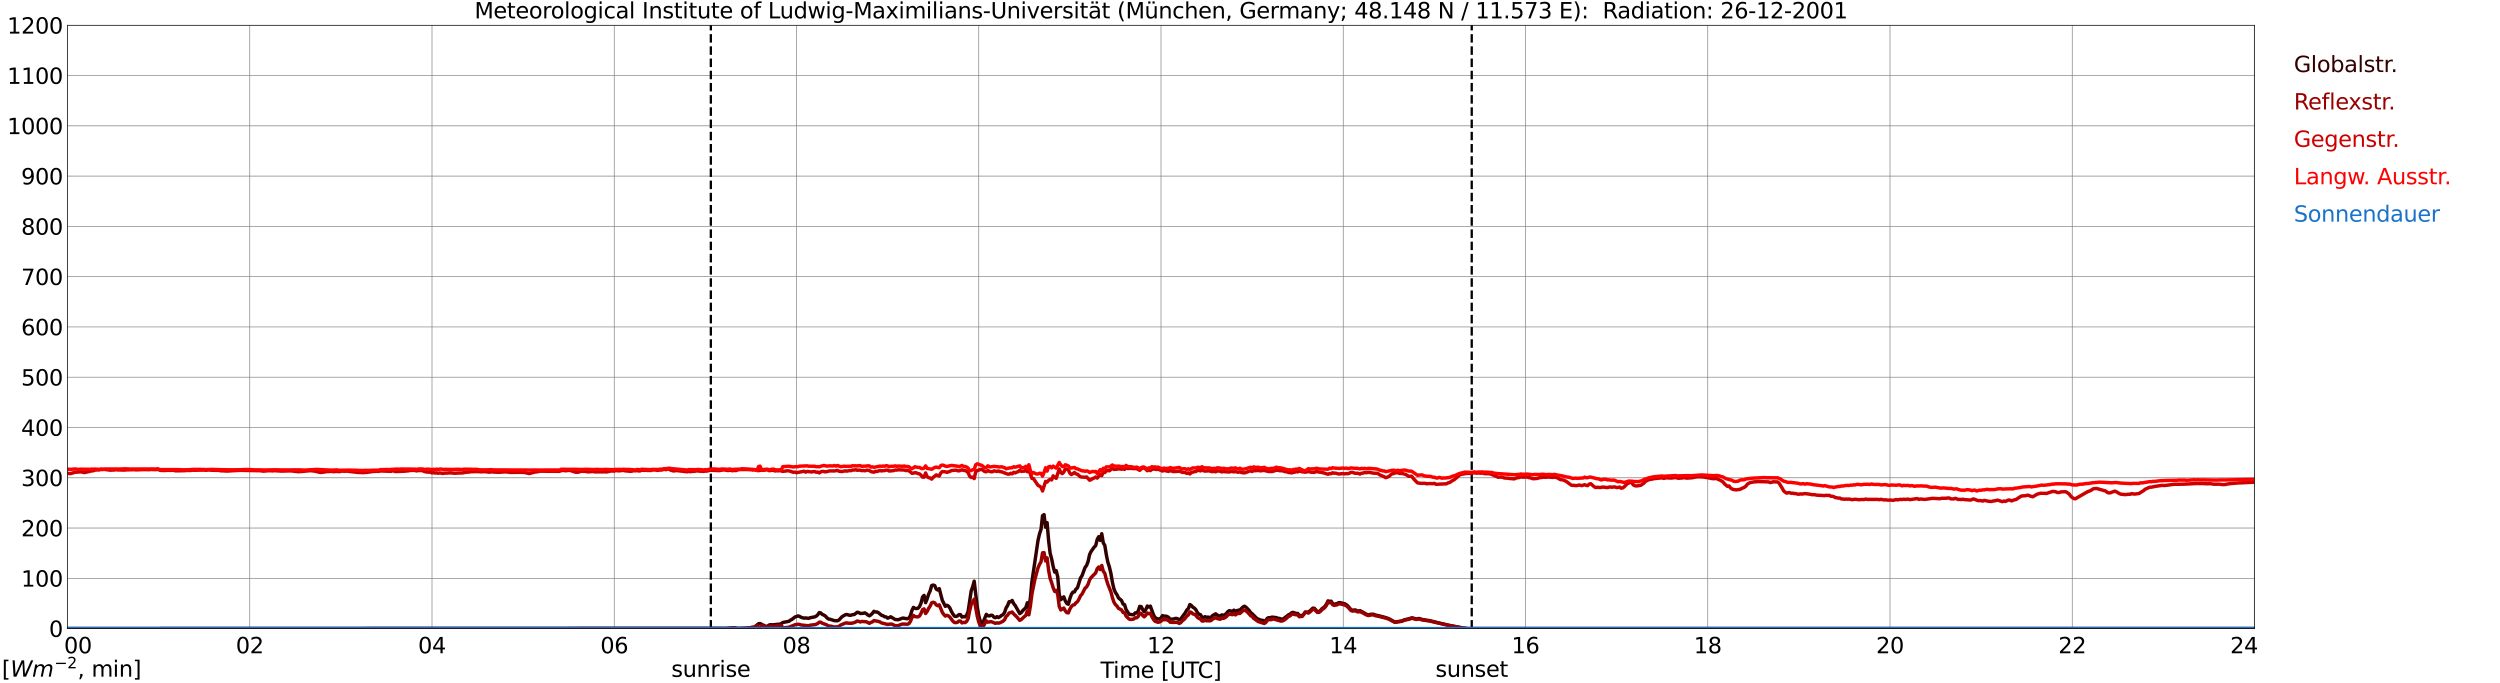 <?xml version="1.0" encoding="utf-8" standalone="no"?>
<!DOCTYPE svg PUBLIC "-//W3C//DTD SVG 1.1//EN"
  "http://www.w3.org/Graphics/SVG/1.1/DTD/svg11.dtd">
<svg xmlns:xlink="http://www.w3.org/1999/xlink" width="1085.4pt" height="296.64pt" viewBox="0 0 1085.4 296.64" xmlns="http://www.w3.org/2000/svg" version="1.1">
 <defs>
  <style type="text/css">*{stroke-linejoin: round; stroke-linecap: butt}</style>
 </defs>
 <g id="figure_1">
  <g id="patch_1">
   <path d="M 0 296.64 
L 1085.4 296.64 
L 1085.4 0 
L 0 0 
z
" style="fill: #ffffff"/>
  </g>
  <g id="axes_1">
   <g id="patch_2">
    <path d="M 29.306 272.909 
L 978.814 272.909 
L 978.814 10.976 
L 29.306 10.976 
z
" style="fill: #ffffff"/>
   </g>
   <g id="patch_3">
    <path d="M 978.814 272.909 
L 978.814 272.909 
L 978.814 10.976 
L 978.814 10.976 
z
" clip-path="url(#pd095ee10c4)" style="fill: #d3d3d3; opacity: 0.25; stroke: #d3d3d3; stroke-linejoin: miter"/>
   </g>
   <g id="matplotlib.axis_1">
    <g id="xtick_1">
     <g id="line2d_1">
      <path d="M 29.306 272.909 
L 29.306 10.976 
" clip-path="url(#pd095ee10c4)" style="fill: none; stroke: #808080; stroke-width: 0.3; stroke-linecap: square"/>
     </g>
     <g id="line2d_2"/>
     <g id="text_1">
      <!--    00 -->
      <g transform="translate(18.733 283.627) scale(0.095 -0.095)">
       <defs>
        <path id="DejaVuSans-20" transform="scale(0.016)"/>
        <path id="DejaVuSans-30" d="M 2034 4250 
Q 1547 4250 1301 3770 
Q 1056 3291 1056 2328 
Q 1056 1369 1301 889 
Q 1547 409 2034 409 
Q 2525 409 2770 889 
Q 3016 1369 3016 2328 
Q 3016 3291 2770 3770 
Q 2525 4250 2034 4250 
z
M 2034 4750 
Q 2819 4750 3233 4129 
Q 3647 3509 3647 2328 
Q 3647 1150 3233 529 
Q 2819 -91 2034 -91 
Q 1250 -91 836 529 
Q 422 1150 422 2328 
Q 422 3509 836 4129 
Q 1250 4750 2034 4750 
z
" transform="scale(0.016)"/>
       </defs>
       <use xlink:href="#DejaVuSans-20"/>
       <use xlink:href="#DejaVuSans-20" transform="translate(31.787 0)"/>
       <use xlink:href="#DejaVuSans-20" transform="translate(63.574 0)"/>
       <use xlink:href="#DejaVuSans-30" transform="translate(95.361 0)"/>
       <use xlink:href="#DejaVuSans-30" transform="translate(158.984 0)"/>
      </g>
     </g>
    </g>
    <g id="xtick_2">
     <g id="line2d_3">
      <path d="M 108.431 272.909 
L 108.431 10.976 
" clip-path="url(#pd095ee10c4)" style="fill: none; stroke: #808080; stroke-width: 0.3; stroke-linecap: square"/>
     </g>
     <g id="line2d_4"/>
     <g id="text_2">
      <!-- 02 -->
      <g transform="translate(102.387 283.627) scale(0.095 -0.095)">
       <defs>
        <path id="DejaVuSans-32" d="M 1228 531 
L 3431 531 
L 3431 0 
L 469 0 
L 469 531 
Q 828 903 1448 1529 
Q 2069 2156 2228 2338 
Q 2531 2678 2651 2914 
Q 2772 3150 2772 3378 
Q 2772 3750 2511 3984 
Q 2250 4219 1831 4219 
Q 1534 4219 1204 4116 
Q 875 4013 500 3803 
L 500 4441 
Q 881 4594 1212 4672 
Q 1544 4750 1819 4750 
Q 2544 4750 2975 4387 
Q 3406 4025 3406 3419 
Q 3406 3131 3298 2873 
Q 3191 2616 2906 2266 
Q 2828 2175 2409 1742 
Q 1991 1309 1228 531 
z
" transform="scale(0.016)"/>
       </defs>
       <use xlink:href="#DejaVuSans-30"/>
       <use xlink:href="#DejaVuSans-32" transform="translate(63.623 0)"/>
      </g>
     </g>
    </g>
    <g id="xtick_3">
     <g id="line2d_5">
      <path d="M 187.557 272.909 
L 187.557 10.976 
" clip-path="url(#pd095ee10c4)" style="fill: none; stroke: #808080; stroke-width: 0.3; stroke-linecap: square"/>
     </g>
     <g id="line2d_6"/>
     <g id="text_3">
      <!-- 04 -->
      <g transform="translate(181.513 283.627) scale(0.095 -0.095)">
       <defs>
        <path id="DejaVuSans-34" d="M 2419 4116 
L 825 1625 
L 2419 1625 
L 2419 4116 
z
M 2253 4666 
L 3047 4666 
L 3047 1625 
L 3713 1625 
L 3713 1100 
L 3047 1100 
L 3047 0 
L 2419 0 
L 2419 1100 
L 313 1100 
L 313 1709 
L 2253 4666 
z
" transform="scale(0.016)"/>
       </defs>
       <use xlink:href="#DejaVuSans-30"/>
       <use xlink:href="#DejaVuSans-34" transform="translate(63.623 0)"/>
      </g>
     </g>
    </g>
    <g id="xtick_4">
     <g id="line2d_7">
      <path d="M 266.683 272.909 
L 266.683 10.976 
" clip-path="url(#pd095ee10c4)" style="fill: none; stroke: #808080; stroke-width: 0.3; stroke-linecap: square"/>
     </g>
     <g id="line2d_8"/>
     <g id="text_4">
      <!-- 06 -->
      <g transform="translate(260.638 283.627) scale(0.095 -0.095)">
       <defs>
        <path id="DejaVuSans-36" d="M 2113 2584 
Q 1688 2584 1439 2293 
Q 1191 2003 1191 1497 
Q 1191 994 1439 701 
Q 1688 409 2113 409 
Q 2538 409 2786 701 
Q 3034 994 3034 1497 
Q 3034 2003 2786 2293 
Q 2538 2584 2113 2584 
z
M 3366 4563 
L 3366 3988 
Q 3128 4100 2886 4159 
Q 2644 4219 2406 4219 
Q 1781 4219 1451 3797 
Q 1122 3375 1075 2522 
Q 1259 2794 1537 2939 
Q 1816 3084 2150 3084 
Q 2853 3084 3261 2657 
Q 3669 2231 3669 1497 
Q 3669 778 3244 343 
Q 2819 -91 2113 -91 
Q 1303 -91 875 529 
Q 447 1150 447 2328 
Q 447 3434 972 4092 
Q 1497 4750 2381 4750 
Q 2619 4750 2861 4703 
Q 3103 4656 3366 4563 
z
" transform="scale(0.016)"/>
       </defs>
       <use xlink:href="#DejaVuSans-30"/>
       <use xlink:href="#DejaVuSans-36" transform="translate(63.623 0)"/>
      </g>
     </g>
    </g>
    <g id="xtick_5">
     <g id="line2d_9">
      <path d="M 345.808 272.909 
L 345.808 10.976 
" clip-path="url(#pd095ee10c4)" style="fill: none; stroke: #808080; stroke-width: 0.3; stroke-linecap: square"/>
     </g>
     <g id="line2d_10"/>
     <g id="text_5">
      <!-- 08 -->
      <g transform="translate(339.764 283.627) scale(0.095 -0.095)">
       <defs>
        <path id="DejaVuSans-38" d="M 2034 2216 
Q 1584 2216 1326 1975 
Q 1069 1734 1069 1313 
Q 1069 891 1326 650 
Q 1584 409 2034 409 
Q 2484 409 2743 651 
Q 3003 894 3003 1313 
Q 3003 1734 2745 1975 
Q 2488 2216 2034 2216 
z
M 1403 2484 
Q 997 2584 770 2862 
Q 544 3141 544 3541 
Q 544 4100 942 4425 
Q 1341 4750 2034 4750 
Q 2731 4750 3128 4425 
Q 3525 4100 3525 3541 
Q 3525 3141 3298 2862 
Q 3072 2584 2669 2484 
Q 3125 2378 3379 2068 
Q 3634 1759 3634 1313 
Q 3634 634 3220 271 
Q 2806 -91 2034 -91 
Q 1263 -91 848 271 
Q 434 634 434 1313 
Q 434 1759 690 2068 
Q 947 2378 1403 2484 
z
M 1172 3481 
Q 1172 3119 1398 2916 
Q 1625 2713 2034 2713 
Q 2441 2713 2670 2916 
Q 2900 3119 2900 3481 
Q 2900 3844 2670 4047 
Q 2441 4250 2034 4250 
Q 1625 4250 1398 4047 
Q 1172 3844 1172 3481 
z
" transform="scale(0.016)"/>
       </defs>
       <use xlink:href="#DejaVuSans-30"/>
       <use xlink:href="#DejaVuSans-38" transform="translate(63.623 0)"/>
      </g>
     </g>
    </g>
    <g id="xtick_6">
     <g id="line2d_11">
      <path d="M 424.934 272.909 
L 424.934 10.976 
" clip-path="url(#pd095ee10c4)" style="fill: none; stroke: #808080; stroke-width: 0.3; stroke-linecap: square"/>
     </g>
     <g id="line2d_12"/>
     <g id="text_6">
      <!-- 10 -->
      <g transform="translate(418.89 283.627) scale(0.095 -0.095)">
       <defs>
        <path id="DejaVuSans-31" d="M 794 531 
L 1825 531 
L 1825 4091 
L 703 3866 
L 703 4441 
L 1819 4666 
L 2450 4666 
L 2450 531 
L 3481 531 
L 3481 0 
L 794 0 
L 794 531 
z
" transform="scale(0.016)"/>
       </defs>
       <use xlink:href="#DejaVuSans-31"/>
       <use xlink:href="#DejaVuSans-30" transform="translate(63.623 0)"/>
      </g>
     </g>
    </g>
    <g id="xtick_7">
     <g id="line2d_13">
      <path d="M 504.06 272.909 
L 504.06 10.976 
" clip-path="url(#pd095ee10c4)" style="fill: none; stroke: #808080; stroke-width: 0.3; stroke-linecap: square"/>
     </g>
     <g id="line2d_14"/>
     <g id="text_7">
      <!-- 12 -->
      <g transform="translate(498.015 283.627) scale(0.095 -0.095)">
       <use xlink:href="#DejaVuSans-31"/>
       <use xlink:href="#DejaVuSans-32" transform="translate(63.623 0)"/>
      </g>
     </g>
    </g>
    <g id="xtick_8">
     <g id="line2d_15">
      <path d="M 583.185 272.909 
L 583.185 10.976 
" clip-path="url(#pd095ee10c4)" style="fill: none; stroke: #808080; stroke-width: 0.3; stroke-linecap: square"/>
     </g>
     <g id="line2d_16"/>
     <g id="text_8">
      <!-- 14 -->
      <g transform="translate(577.141 283.627) scale(0.095 -0.095)">
       <use xlink:href="#DejaVuSans-31"/>
       <use xlink:href="#DejaVuSans-34" transform="translate(63.623 0)"/>
      </g>
     </g>
    </g>
    <g id="xtick_9">
     <g id="line2d_17">
      <path d="M 662.311 272.909 
L 662.311 10.976 
" clip-path="url(#pd095ee10c4)" style="fill: none; stroke: #808080; stroke-width: 0.3; stroke-linecap: square"/>
     </g>
     <g id="line2d_18"/>
     <g id="text_9">
      <!-- 16 -->
      <g transform="translate(656.267 283.627) scale(0.095 -0.095)">
       <use xlink:href="#DejaVuSans-31"/>
       <use xlink:href="#DejaVuSans-36" transform="translate(63.623 0)"/>
      </g>
     </g>
    </g>
    <g id="xtick_10">
     <g id="line2d_19">
      <path d="M 741.437 272.909 
L 741.437 10.976 
" clip-path="url(#pd095ee10c4)" style="fill: none; stroke: #808080; stroke-width: 0.3; stroke-linecap: square"/>
     </g>
     <g id="line2d_20"/>
     <g id="text_10">
      <!-- 18 -->
      <g transform="translate(735.392 283.627) scale(0.095 -0.095)">
       <use xlink:href="#DejaVuSans-31"/>
       <use xlink:href="#DejaVuSans-38" transform="translate(63.623 0)"/>
      </g>
     </g>
    </g>
    <g id="xtick_11">
     <g id="line2d_21">
      <path d="M 820.562 272.909 
L 820.562 10.976 
" clip-path="url(#pd095ee10c4)" style="fill: none; stroke: #808080; stroke-width: 0.3; stroke-linecap: square"/>
     </g>
     <g id="line2d_22"/>
     <g id="text_11">
      <!-- 20 -->
      <g transform="translate(814.518 283.627) scale(0.095 -0.095)">
       <use xlink:href="#DejaVuSans-32"/>
       <use xlink:href="#DejaVuSans-30" transform="translate(63.623 0)"/>
      </g>
     </g>
    </g>
    <g id="xtick_12">
     <g id="line2d_23">
      <path d="M 899.688 272.909 
L 899.688 10.976 
" clip-path="url(#pd095ee10c4)" style="fill: none; stroke: #808080; stroke-width: 0.3; stroke-linecap: square"/>
     </g>
     <g id="line2d_24"/>
     <g id="text_12">
      <!-- 22 -->
      <g transform="translate(893.644 283.627) scale(0.095 -0.095)">
       <use xlink:href="#DejaVuSans-32"/>
       <use xlink:href="#DejaVuSans-32" transform="translate(63.623 0)"/>
      </g>
     </g>
    </g>
    <g id="xtick_13">
     <g id="line2d_25">
      <path d="M 978.814 272.909 
L 978.814 10.976 
" clip-path="url(#pd095ee10c4)" style="fill: none; stroke: #808080; stroke-width: 0.3; stroke-linecap: square"/>
     </g>
     <g id="line2d_26"/>
     <g id="text_13">
      <!-- 24    -->
      <g transform="translate(968.241 283.627) scale(0.095 -0.095)">
       <use xlink:href="#DejaVuSans-32"/>
       <use xlink:href="#DejaVuSans-34" transform="translate(63.623 0)"/>
       <use xlink:href="#DejaVuSans-20" transform="translate(127.246 0)"/>
       <use xlink:href="#DejaVuSans-20" transform="translate(159.033 0)"/>
       <use xlink:href="#DejaVuSans-20" transform="translate(190.82 0)"/>
      </g>
     </g>
    </g>
    <g id="text_14">
     <!-- Time [UTC] -->
     <g transform="translate(477.806 294.322) scale(0.095 -0.095)">
      <defs>
       <path id="DejaVuSans-54" d="M -19 4666 
L 3928 4666 
L 3928 4134 
L 2272 4134 
L 2272 0 
L 1638 0 
L 1638 4134 
L -19 4134 
L -19 4666 
z
" transform="scale(0.016)"/>
       <path id="DejaVuSans-69" d="M 603 3500 
L 1178 3500 
L 1178 0 
L 603 0 
L 603 3500 
z
M 603 4863 
L 1178 4863 
L 1178 4134 
L 603 4134 
L 603 4863 
z
" transform="scale(0.016)"/>
       <path id="DejaVuSans-6d" d="M 3328 2828 
Q 3544 3216 3844 3400 
Q 4144 3584 4550 3584 
Q 5097 3584 5394 3201 
Q 5691 2819 5691 2113 
L 5691 0 
L 5113 0 
L 5113 2094 
Q 5113 2597 4934 2840 
Q 4756 3084 4391 3084 
Q 3944 3084 3684 2787 
Q 3425 2491 3425 1978 
L 3425 0 
L 2847 0 
L 2847 2094 
Q 2847 2600 2669 2842 
Q 2491 3084 2119 3084 
Q 1678 3084 1418 2786 
Q 1159 2488 1159 1978 
L 1159 0 
L 581 0 
L 581 3500 
L 1159 3500 
L 1159 2956 
Q 1356 3278 1631 3431 
Q 1906 3584 2284 3584 
Q 2666 3584 2933 3390 
Q 3200 3197 3328 2828 
z
" transform="scale(0.016)"/>
       <path id="DejaVuSans-65" d="M 3597 1894 
L 3597 1613 
L 953 1613 
Q 991 1019 1311 708 
Q 1631 397 2203 397 
Q 2534 397 2845 478 
Q 3156 559 3463 722 
L 3463 178 
Q 3153 47 2828 -22 
Q 2503 -91 2169 -91 
Q 1331 -91 842 396 
Q 353 884 353 1716 
Q 353 2575 817 3079 
Q 1281 3584 2069 3584 
Q 2775 3584 3186 3129 
Q 3597 2675 3597 1894 
z
M 3022 2063 
Q 3016 2534 2758 2815 
Q 2500 3097 2075 3097 
Q 1594 3097 1305 2825 
Q 1016 2553 972 2059 
L 3022 2063 
z
" transform="scale(0.016)"/>
       <path id="DejaVuSans-5b" d="M 550 4863 
L 1875 4863 
L 1875 4416 
L 1125 4416 
L 1125 -397 
L 1875 -397 
L 1875 -844 
L 550 -844 
L 550 4863 
z
" transform="scale(0.016)"/>
       <path id="DejaVuSans-55" d="M 556 4666 
L 1191 4666 
L 1191 1831 
Q 1191 1081 1462 751 
Q 1734 422 2344 422 
Q 2950 422 3222 751 
Q 3494 1081 3494 1831 
L 3494 4666 
L 4128 4666 
L 4128 1753 
Q 4128 841 3676 375 
Q 3225 -91 2344 -91 
Q 1459 -91 1007 375 
Q 556 841 556 1753 
L 556 4666 
z
" transform="scale(0.016)"/>
       <path id="DejaVuSans-43" d="M 4122 4306 
L 4122 3641 
Q 3803 3938 3442 4084 
Q 3081 4231 2675 4231 
Q 1875 4231 1450 3742 
Q 1025 3253 1025 2328 
Q 1025 1406 1450 917 
Q 1875 428 2675 428 
Q 3081 428 3442 575 
Q 3803 722 4122 1019 
L 4122 359 
Q 3791 134 3420 21 
Q 3050 -91 2638 -91 
Q 1578 -91 968 557 
Q 359 1206 359 2328 
Q 359 3453 968 4101 
Q 1578 4750 2638 4750 
Q 3056 4750 3426 4639 
Q 3797 4528 4122 4306 
z
" transform="scale(0.016)"/>
       <path id="DejaVuSans-5d" d="M 1947 4863 
L 1947 -844 
L 622 -844 
L 622 -397 
L 1369 -397 
L 1369 4416 
L 622 4416 
L 622 4863 
L 1947 4863 
z
" transform="scale(0.016)"/>
      </defs>
      <use xlink:href="#DejaVuSans-54"/>
      <use xlink:href="#DejaVuSans-69" transform="translate(57.959 0)"/>
      <use xlink:href="#DejaVuSans-6d" transform="translate(85.742 0)"/>
      <use xlink:href="#DejaVuSans-65" transform="translate(183.154 0)"/>
      <use xlink:href="#DejaVuSans-20" transform="translate(244.678 0)"/>
      <use xlink:href="#DejaVuSans-5b" transform="translate(276.465 0)"/>
      <use xlink:href="#DejaVuSans-55" transform="translate(315.479 0)"/>
      <use xlink:href="#DejaVuSans-54" transform="translate(388.672 0)"/>
      <use xlink:href="#DejaVuSans-43" transform="translate(443.881 0)"/>
      <use xlink:href="#DejaVuSans-5d" transform="translate(513.705 0)"/>
     </g>
    </g>
   </g>
   <g id="matplotlib.axis_2">
    <g id="ytick_1">
     <g id="line2d_27">
      <path d="M 29.306 272.909 
L 978.814 272.909 
" clip-path="url(#pd095ee10c4)" style="fill: none; stroke: #808080; stroke-width: 0.3; stroke-linecap: square"/>
     </g>
     <g id="line2d_28"/>
     <g id="text_15">
      <!-- 0 -->
      <g transform="translate(21.261 276.518) scale(0.095 -0.095)">
       <use xlink:href="#DejaVuSans-30"/>
      </g>
     </g>
    </g>
    <g id="ytick_2">
     <g id="line2d_29">
      <path d="M 29.306 251.081 
L 978.814 251.081 
" clip-path="url(#pd095ee10c4)" style="fill: none; stroke: #808080; stroke-width: 0.3; stroke-linecap: square"/>
     </g>
     <g id="line2d_30"/>
     <g id="text_16">
      <!-- 100 -->
      <g transform="translate(9.173 254.69) scale(0.095 -0.095)">
       <use xlink:href="#DejaVuSans-31"/>
       <use xlink:href="#DejaVuSans-30" transform="translate(63.623 0)"/>
       <use xlink:href="#DejaVuSans-30" transform="translate(127.246 0)"/>
      </g>
     </g>
    </g>
    <g id="ytick_3">
     <g id="line2d_31">
      <path d="M 29.306 229.253 
L 978.814 229.253 
" clip-path="url(#pd095ee10c4)" style="fill: none; stroke: #808080; stroke-width: 0.3; stroke-linecap: square"/>
     </g>
     <g id="line2d_32"/>
     <g id="text_17">
      <!-- 200 -->
      <g transform="translate(9.173 232.863) scale(0.095 -0.095)">
       <use xlink:href="#DejaVuSans-32"/>
       <use xlink:href="#DejaVuSans-30" transform="translate(63.623 0)"/>
       <use xlink:href="#DejaVuSans-30" transform="translate(127.246 0)"/>
      </g>
     </g>
    </g>
    <g id="ytick_4">
     <g id="line2d_33">
      <path d="M 29.306 207.426 
L 978.814 207.426 
" clip-path="url(#pd095ee10c4)" style="fill: none; stroke: #808080; stroke-width: 0.3; stroke-linecap: square"/>
     </g>
     <g id="line2d_34"/>
     <g id="text_18">
      <!-- 300 -->
      <g transform="translate(9.173 211.035) scale(0.095 -0.095)">
       <defs>
        <path id="DejaVuSans-33" d="M 2597 2516 
Q 3050 2419 3304 2112 
Q 3559 1806 3559 1356 
Q 3559 666 3084 287 
Q 2609 -91 1734 -91 
Q 1441 -91 1130 -33 
Q 819 25 488 141 
L 488 750 
Q 750 597 1062 519 
Q 1375 441 1716 441 
Q 2309 441 2620 675 
Q 2931 909 2931 1356 
Q 2931 1769 2642 2001 
Q 2353 2234 1838 2234 
L 1294 2234 
L 1294 2753 
L 1863 2753 
Q 2328 2753 2575 2939 
Q 2822 3125 2822 3475 
Q 2822 3834 2567 4026 
Q 2313 4219 1838 4219 
Q 1578 4219 1281 4162 
Q 984 4106 628 3988 
L 628 4550 
Q 988 4650 1302 4700 
Q 1616 4750 1894 4750 
Q 2613 4750 3031 4423 
Q 3450 4097 3450 3541 
Q 3450 3153 3228 2886 
Q 3006 2619 2597 2516 
z
" transform="scale(0.016)"/>
       </defs>
       <use xlink:href="#DejaVuSans-33"/>
       <use xlink:href="#DejaVuSans-30" transform="translate(63.623 0)"/>
       <use xlink:href="#DejaVuSans-30" transform="translate(127.246 0)"/>
      </g>
     </g>
    </g>
    <g id="ytick_5">
     <g id="line2d_35">
      <path d="M 29.306 185.598 
L 978.814 185.598 
" clip-path="url(#pd095ee10c4)" style="fill: none; stroke: #808080; stroke-width: 0.3; stroke-linecap: square"/>
     </g>
     <g id="line2d_36"/>
     <g id="text_19">
      <!-- 400 -->
      <g transform="translate(9.173 189.207) scale(0.095 -0.095)">
       <use xlink:href="#DejaVuSans-34"/>
       <use xlink:href="#DejaVuSans-30" transform="translate(63.623 0)"/>
       <use xlink:href="#DejaVuSans-30" transform="translate(127.246 0)"/>
      </g>
     </g>
    </g>
    <g id="ytick_6">
     <g id="line2d_37">
      <path d="M 29.306 163.77 
L 978.814 163.77 
" clip-path="url(#pd095ee10c4)" style="fill: none; stroke: #808080; stroke-width: 0.3; stroke-linecap: square"/>
     </g>
     <g id="line2d_38"/>
     <g id="text_20">
      <!-- 500 -->
      <g transform="translate(9.173 167.379) scale(0.095 -0.095)">
       <defs>
        <path id="DejaVuSans-35" d="M 691 4666 
L 3169 4666 
L 3169 4134 
L 1269 4134 
L 1269 2991 
Q 1406 3038 1543 3061 
Q 1681 3084 1819 3084 
Q 2600 3084 3056 2656 
Q 3513 2228 3513 1497 
Q 3513 744 3044 326 
Q 2575 -91 1722 -91 
Q 1428 -91 1123 -41 
Q 819 9 494 109 
L 494 744 
Q 775 591 1075 516 
Q 1375 441 1709 441 
Q 2250 441 2565 725 
Q 2881 1009 2881 1497 
Q 2881 1984 2565 2268 
Q 2250 2553 1709 2553 
Q 1456 2553 1204 2497 
Q 953 2441 691 2322 
L 691 4666 
z
" transform="scale(0.016)"/>
       </defs>
       <use xlink:href="#DejaVuSans-35"/>
       <use xlink:href="#DejaVuSans-30" transform="translate(63.623 0)"/>
       <use xlink:href="#DejaVuSans-30" transform="translate(127.246 0)"/>
      </g>
     </g>
    </g>
    <g id="ytick_7">
     <g id="line2d_39">
      <path d="M 29.306 141.942 
L 978.814 141.942 
" clip-path="url(#pd095ee10c4)" style="fill: none; stroke: #808080; stroke-width: 0.3; stroke-linecap: square"/>
     </g>
     <g id="line2d_40"/>
     <g id="text_21">
      <!-- 600 -->
      <g transform="translate(9.173 145.551) scale(0.095 -0.095)">
       <use xlink:href="#DejaVuSans-36"/>
       <use xlink:href="#DejaVuSans-30" transform="translate(63.623 0)"/>
       <use xlink:href="#DejaVuSans-30" transform="translate(127.246 0)"/>
      </g>
     </g>
    </g>
    <g id="ytick_8">
     <g id="line2d_41">
      <path d="M 29.306 120.114 
L 978.814 120.114 
" clip-path="url(#pd095ee10c4)" style="fill: none; stroke: #808080; stroke-width: 0.3; stroke-linecap: square"/>
     </g>
     <g id="line2d_42"/>
     <g id="text_22">
      <!-- 700 -->
      <g transform="translate(9.173 123.724) scale(0.095 -0.095)">
       <defs>
        <path id="DejaVuSans-37" d="M 525 4666 
L 3525 4666 
L 3525 4397 
L 1831 0 
L 1172 0 
L 2766 4134 
L 525 4134 
L 525 4666 
z
" transform="scale(0.016)"/>
       </defs>
       <use xlink:href="#DejaVuSans-37"/>
       <use xlink:href="#DejaVuSans-30" transform="translate(63.623 0)"/>
       <use xlink:href="#DejaVuSans-30" transform="translate(127.246 0)"/>
      </g>
     </g>
    </g>
    <g id="ytick_9">
     <g id="line2d_43">
      <path d="M 29.306 98.287 
L 978.814 98.287 
" clip-path="url(#pd095ee10c4)" style="fill: none; stroke: #808080; stroke-width: 0.3; stroke-linecap: square"/>
     </g>
     <g id="line2d_44"/>
     <g id="text_23">
      <!-- 800 -->
      <g transform="translate(9.173 101.896) scale(0.095 -0.095)">
       <use xlink:href="#DejaVuSans-38"/>
       <use xlink:href="#DejaVuSans-30" transform="translate(63.623 0)"/>
       <use xlink:href="#DejaVuSans-30" transform="translate(127.246 0)"/>
      </g>
     </g>
    </g>
    <g id="ytick_10">
     <g id="line2d_45">
      <path d="M 29.306 76.459 
L 978.814 76.459 
" clip-path="url(#pd095ee10c4)" style="fill: none; stroke: #808080; stroke-width: 0.3; stroke-linecap: square"/>
     </g>
     <g id="line2d_46"/>
     <g id="text_24">
      <!-- 900 -->
      <g transform="translate(9.173 80.068) scale(0.095 -0.095)">
       <defs>
        <path id="DejaVuSans-39" d="M 703 97 
L 703 672 
Q 941 559 1184 500 
Q 1428 441 1663 441 
Q 2288 441 2617 861 
Q 2947 1281 2994 2138 
Q 2813 1869 2534 1725 
Q 2256 1581 1919 1581 
Q 1219 1581 811 2004 
Q 403 2428 403 3163 
Q 403 3881 828 4315 
Q 1253 4750 1959 4750 
Q 2769 4750 3195 4129 
Q 3622 3509 3622 2328 
Q 3622 1225 3098 567 
Q 2575 -91 1691 -91 
Q 1453 -91 1209 -44 
Q 966 3 703 97 
z
M 1959 2075 
Q 2384 2075 2632 2365 
Q 2881 2656 2881 3163 
Q 2881 3666 2632 3958 
Q 2384 4250 1959 4250 
Q 1534 4250 1286 3958 
Q 1038 3666 1038 3163 
Q 1038 2656 1286 2365 
Q 1534 2075 1959 2075 
z
" transform="scale(0.016)"/>
       </defs>
       <use xlink:href="#DejaVuSans-39"/>
       <use xlink:href="#DejaVuSans-30" transform="translate(63.623 0)"/>
       <use xlink:href="#DejaVuSans-30" transform="translate(127.246 0)"/>
      </g>
     </g>
    </g>
    <g id="ytick_11">
     <g id="line2d_47">
      <path d="M 29.306 54.631 
L 978.814 54.631 
" clip-path="url(#pd095ee10c4)" style="fill: none; stroke: #808080; stroke-width: 0.3; stroke-linecap: square"/>
     </g>
     <g id="line2d_48"/>
     <g id="text_25">
      <!-- 1000 -->
      <g transform="translate(3.128 58.24) scale(0.095 -0.095)">
       <use xlink:href="#DejaVuSans-31"/>
       <use xlink:href="#DejaVuSans-30" transform="translate(63.623 0)"/>
       <use xlink:href="#DejaVuSans-30" transform="translate(127.246 0)"/>
       <use xlink:href="#DejaVuSans-30" transform="translate(190.869 0)"/>
      </g>
     </g>
    </g>
    <g id="ytick_12">
     <g id="line2d_49">
      <path d="M 29.306 32.803 
L 978.814 32.803 
" clip-path="url(#pd095ee10c4)" style="fill: none; stroke: #808080; stroke-width: 0.3; stroke-linecap: square"/>
     </g>
     <g id="line2d_50"/>
     <g id="text_26">
      <!-- 1100 -->
      <g transform="translate(3.128 36.413) scale(0.095 -0.095)">
       <use xlink:href="#DejaVuSans-31"/>
       <use xlink:href="#DejaVuSans-31" transform="translate(63.623 0)"/>
       <use xlink:href="#DejaVuSans-30" transform="translate(127.246 0)"/>
       <use xlink:href="#DejaVuSans-30" transform="translate(190.869 0)"/>
      </g>
     </g>
    </g>
    <g id="ytick_13">
     <g id="line2d_51">
      <path d="M 29.306 10.976 
L 978.814 10.976 
" clip-path="url(#pd095ee10c4)" style="fill: none; stroke: #808080; stroke-width: 0.3; stroke-linecap: square"/>
     </g>
     <g id="line2d_52"/>
     <g id="text_27">
      <!-- 1200 -->
      <g transform="translate(3.128 14.585) scale(0.095 -0.095)">
       <use xlink:href="#DejaVuSans-31"/>
       <use xlink:href="#DejaVuSans-32" transform="translate(63.623 0)"/>
       <use xlink:href="#DejaVuSans-30" transform="translate(127.246 0)"/>
       <use xlink:href="#DejaVuSans-30" transform="translate(190.869 0)"/>
      </g>
     </g>
    </g>
   </g>
   <g id="line2d_53">
    <path d="M 308.619 272.909 
L 308.619 10.976 
" clip-path="url(#pd095ee10c4)" style="fill: none; stroke-dasharray: 3.7,1.6; stroke-dashoffset: 0; stroke: #000000"/>
   </g>
   <g id="line2d_54">
    <path d="M 638.969 272.909 
L 638.969 10.976 
" clip-path="url(#pd095ee10c4)" style="fill: none; stroke-dasharray: 3.7,1.6; stroke-dashoffset: 0; stroke: #000000"/>
   </g>
   <g id="line2d_55">
    <path d="M 29.306 272.909 
L 315.477 272.815 
L 316.796 272.723 
L 318.774 272.586 
L 320.093 272.815 
L 321.411 272.815 
L 324.049 272.723 
L 327.346 272.313 
L 328.005 271.946 
L 329.324 270.802 
L 329.983 270.711 
L 331.961 271.717 
L 332.621 271.946 
L 333.28 271.855 
L 333.94 271.35 
L 334.599 271.213 
L 335.258 271.304 
L 337.896 271.032 
L 338.555 270.986 
L 339.215 270.757 
L 339.874 270.252 
L 342.512 269.75 
L 343.171 269.246 
L 343.83 268.925 
L 345.149 267.873 
L 346.468 267.415 
L 347.127 267.598 
L 347.787 268.011 
L 349.105 268.377 
L 349.765 268.286 
L 351.083 268.469 
L 351.743 268.194 
L 353.721 267.827 
L 354.38 267.506 
L 355.04 266.913 
L 355.699 265.952 
L 356.359 266.133 
L 357.018 266.775 
L 357.677 267.05 
L 358.337 267.461 
L 358.996 268.194 
L 359.655 268.742 
L 360.315 268.834 
L 362.293 269.475 
L 363.612 269.521 
L 364.271 269.154 
L 365.59 267.736 
L 366.909 266.959 
L 367.568 266.775 
L 368.887 267.142 
L 369.546 267.096 
L 370.206 266.821 
L 370.865 266.821 
L 372.184 265.815 
L 372.843 265.952 
L 373.502 266.363 
L 374.821 266.271 
L 375.481 266.088 
L 376.14 266.454 
L 376.799 267.004 
L 377.459 267.369 
L 378.118 266.913 
L 378.777 266.271 
L 379.437 265.402 
L 380.096 265.723 
L 380.756 265.677 
L 381.415 266.044 
L 382.734 267.142 
L 383.393 267.325 
L 384.053 267.781 
L 384.712 267.827 
L 385.371 268.377 
L 386.031 268.148 
L 386.69 267.781 
L 388.668 268.971 
L 389.987 269.063 
L 391.965 268.332 
L 393.943 268.65 
L 394.603 268.332 
L 395.262 267.325 
L 395.921 265.036 
L 396.581 263.708 
L 397.24 264.121 
L 397.899 264.213 
L 398.559 264.075 
L 399.218 263.344 
L 399.878 261.833 
L 400.537 259.179 
L 401.196 258.492 
L 401.856 261.65 
L 402.515 260.048 
L 403.175 257.99 
L 403.834 256.525 
L 404.493 254.237 
L 405.153 254.008 
L 405.812 254.237 
L 406.471 255.748 
L 407.131 256.158 
L 407.79 255.564 
L 409.109 260.644 
L 410.428 263.252 
L 411.087 262.794 
L 411.746 263.115 
L 412.406 263.983 
L 413.065 265.448 
L 413.725 266.592 
L 414.384 267.506 
L 415.043 267.644 
L 415.703 267.415 
L 416.362 266.821 
L 417.022 266.867 
L 417.681 267.919 
L 418.34 267.69 
L 419 267.827 
L 419.659 267.096 
L 420.318 265.494 
L 421.637 256.617 
L 422.297 254.739 
L 422.956 252.314 
L 424.275 263.481 
L 424.934 267.279 
L 425.593 269.704 
L 426.253 270.619 
L 426.912 269.931 
L 428.231 266.729 
L 428.89 267.325 
L 429.55 267.415 
L 430.209 267.096 
L 430.869 267.188 
L 431.528 267.965 
L 432.187 268.194 
L 432.847 267.736 
L 433.506 268.102 
L 434.165 267.736 
L 434.825 267.188 
L 435.484 266.867 
L 436.144 265.906 
L 436.803 263.938 
L 437.462 262.885 
L 438.122 261.237 
L 438.781 261.283 
L 439.44 260.69 
L 440.1 262.063 
L 440.759 262.885 
L 442.737 266.408 
L 443.397 265.952 
L 444.056 265.081 
L 445.375 263.8 
L 446.034 261.696 
L 446.694 263.983 
L 447.353 259.5 
L 448.012 252.635 
L 450.65 234.697 
L 451.309 231.814 
L 451.969 229.847 
L 452.628 223.897 
L 453.287 223.441 
L 453.947 228.884 
L 454.606 226.918 
L 455.266 234.697 
L 455.925 240.189 
L 456.584 242.66 
L 457.244 245.954 
L 457.903 248.379 
L 458.563 247.785 
L 459.222 250.439 
L 459.881 258.081 
L 460.541 260.369 
L 461.859 259.133 
L 462.519 260.917 
L 463.178 262.017 
L 463.838 262.335 
L 464.497 259.865 
L 465.156 258.035 
L 465.816 257.073 
L 466.475 256.983 
L 467.134 255.791 
L 467.794 255.198 
L 469.113 250.941 
L 469.772 249.935 
L 471.091 246.366 
L 471.75 245.497 
L 472.409 243.758 
L 473.069 240.737 
L 473.728 239.41 
L 475.047 237.535 
L 475.706 236.893 
L 476.366 234.193 
L 477.025 233.003 
L 477.685 234.605 
L 478.344 231.722 
L 479.003 235.703 
L 479.663 236.801 
L 480.322 240.874 
L 480.981 244.079 
L 481.641 246.137 
L 482.3 248.883 
L 482.96 252.773 
L 483.619 255.656 
L 484.278 257.256 
L 484.938 258.173 
L 485.597 259.592 
L 486.916 260.69 
L 487.575 262.244 
L 488.235 262.519 
L 488.894 264.625 
L 490.213 266.684 
L 491.532 266.867 
L 492.191 266.913 
L 492.85 266.088 
L 493.51 266.133 
L 494.169 265.265 
L 494.828 263.252 
L 495.488 263.39 
L 496.147 264.717 
L 496.807 265.631 
L 497.466 264.625 
L 498.125 263.115 
L 498.785 263.571 
L 499.444 263.161 
L 500.763 266.867 
L 501.422 268.056 
L 502.082 268.469 
L 502.741 268.742 
L 503.4 268.696 
L 504.06 268.332 
L 504.719 267.279 
L 505.379 267.506 
L 506.038 267.506 
L 506.697 267.644 
L 507.357 268.056 
L 508.016 268.788 
L 509.335 268.788 
L 509.994 268.561 
L 510.654 268.469 
L 511.313 268.65 
L 511.972 269.063 
L 512.632 268.742 
L 513.95 266.913 
L 514.61 266.044 
L 515.269 264.852 
L 515.929 264.213 
L 516.588 262.473 
L 517.247 262.885 
L 517.907 263.663 
L 518.566 264.029 
L 519.226 264.763 
L 519.885 265.998 
L 520.544 266.684 
L 521.204 266.867 
L 521.863 268.011 
L 522.522 268.102 
L 523.182 267.736 
L 523.841 268.011 
L 524.501 267.919 
L 525.16 268.102 
L 525.819 267.965 
L 526.479 267.234 
L 527.797 266.5 
L 528.457 267.05 
L 529.776 267.552 
L 530.435 266.959 
L 531.094 267.142 
L 531.754 266.867 
L 532.413 266.408 
L 533.073 265.54 
L 533.732 265.127 
L 535.051 265.448 
L 535.71 264.898 
L 536.369 265.448 
L 537.029 265.081 
L 538.348 264.806 
L 539.666 263.525 
L 540.326 263.206 
L 540.985 263.663 
L 542.304 264.99 
L 542.963 265.952 
L 543.623 266.454 
L 545.601 268.423 
L 546.26 268.788 
L 547.579 269.292 
L 548.238 269.338 
L 548.898 269.613 
L 549.557 269.384 
L 550.216 268.423 
L 550.876 268.148 
L 551.535 268.24 
L 552.195 267.919 
L 554.173 268.148 
L 554.832 268.469 
L 555.491 268.469 
L 556.151 268.788 
L 556.81 268.834 
L 557.47 268.469 
L 559.448 266.913 
L 560.107 266.638 
L 560.766 266.044 
L 561.426 265.861 
L 562.745 266.363 
L 563.404 266.317 
L 564.063 267.188 
L 565.382 267.279 
L 566.042 266.684 
L 566.701 265.723 
L 567.36 265.815 
L 568.02 265.723 
L 568.679 265.265 
L 569.998 264.029 
L 570.657 264.121 
L 571.976 265.586 
L 572.635 265.586 
L 573.295 265.036 
L 573.954 264.258 
L 574.613 263.8 
L 575.273 263.206 
L 575.932 262.198 
L 576.592 260.873 
L 577.251 261.146 
L 577.91 261.008 
L 578.57 262.017 
L 579.229 262.335 
L 580.548 262.063 
L 581.207 261.65 
L 581.867 261.65 
L 583.845 262.154 
L 584.504 262.519 
L 585.164 263.069 
L 586.482 264.625 
L 587.142 264.944 
L 588.46 264.806 
L 589.12 265.173 
L 589.779 265.311 
L 590.439 265.127 
L 591.757 265.815 
L 593.076 266.592 
L 593.736 266.867 
L 594.395 266.959 
L 595.054 266.684 
L 596.373 266.684 
L 597.032 267.004 
L 598.351 267.279 
L 600.329 267.781 
L 601.648 268.148 
L 602.967 268.607 
L 605.604 270.069 
L 608.242 269.659 
L 608.901 269.475 
L 609.561 269.154 
L 612.198 268.515 
L 612.858 268.24 
L 613.517 268.332 
L 614.836 268.742 
L 616.154 268.515 
L 617.473 268.971 
L 620.77 269.475 
L 624.067 270.298 
L 627.364 271.077 
L 629.342 271.534 
L 635.276 272.677 
L 637.255 272.907 
L 670.883 272.909 
L 978.154 272.909 
L 978.154 272.909 
" clip-path="url(#pd095ee10c4)" style="fill: none; stroke: #330000; stroke-width: 1.5; stroke-linecap: square"/>
   </g>
   <g id="line2d_56">
    <path d="M 29.306 272.909 
L 315.477 272.817 
L 316.796 272.725 
L 318.774 272.59 
L 320.093 272.817 
L 321.411 272.817 
L 324.049 272.725 
L 327.346 272.317 
L 328.005 271.955 
L 328.665 271.457 
L 329.324 272.83 
L 329.983 272.83 
L 330.643 271.444 
L 332.621 272.199 
L 333.28 272.16 
L 333.94 271.846 
L 334.599 271.804 
L 335.918 271.924 
L 337.236 271.667 
L 339.215 271.473 
L 339.874 272.645 
L 342.512 272.317 
L 345.149 271.248 
L 346.468 271.014 
L 347.127 271.108 
L 347.787 271.342 
L 350.424 271.619 
L 351.083 271.667 
L 351.743 271.433 
L 353.721 271.202 
L 354.38 271.014 
L 355.04 270.689 
L 355.699 270.13 
L 356.359 270.13 
L 357.018 270.595 
L 358.337 271.062 
L 358.996 271.342 
L 359.655 271.758 
L 360.974 271.898 
L 362.293 272.271 
L 362.952 272.132 
L 363.612 272.178 
L 364.271 271.946 
L 364.93 271.387 
L 366.909 270.549 
L 367.568 270.41 
L 368.227 270.595 
L 368.887 270.549 
L 369.546 270.643 
L 370.865 270.316 
L 371.524 270.038 
L 372.184 269.619 
L 372.843 269.759 
L 373.502 270.038 
L 374.162 269.805 
L 376.14 269.945 
L 377.459 270.643 
L 378.118 270.224 
L 378.777 269.99 
L 379.437 269.432 
L 381.415 269.805 
L 382.074 270.038 
L 382.734 270.455 
L 385.371 271.108 
L 386.69 270.922 
L 387.349 271.014 
L 388.668 271.667 
L 389.987 271.619 
L 391.306 271.062 
L 391.965 270.922 
L 393.943 271.014 
L 394.603 270.783 
L 395.262 269.805 
L 395.921 268.177 
L 396.581 267.199 
L 397.24 267.709 
L 398.559 267.849 
L 399.218 267.432 
L 399.878 266.315 
L 400.537 264.686 
L 401.196 264.359 
L 401.856 266.36 
L 402.515 265.476 
L 403.175 264.127 
L 403.834 263.15 
L 404.493 261.707 
L 405.153 261.473 
L 405.812 261.707 
L 406.471 262.637 
L 407.131 262.964 
L 407.79 262.591 
L 409.109 265.85 
L 409.768 266.78 
L 410.428 267.478 
L 411.087 267.153 
L 411.746 267.384 
L 412.406 267.943 
L 413.725 269.711 
L 414.384 270.27 
L 415.043 270.316 
L 415.703 270.178 
L 416.362 269.619 
L 417.022 269.665 
L 417.681 270.455 
L 418.34 270.178 
L 419 270.316 
L 419.659 269.805 
L 420.318 268.596 
L 420.978 265.197 
L 421.637 262.497 
L 422.956 260.124 
L 424.275 267.478 
L 424.934 270.084 
L 425.593 271.619 
L 426.253 272.365 
L 426.912 271.898 
L 428.231 269.571 
L 428.89 270.13 
L 430.209 269.899 
L 430.869 270.084 
L 432.187 270.643 
L 432.847 270.41 
L 433.506 270.549 
L 434.165 270.364 
L 435.484 269.711 
L 436.144 269.061 
L 436.803 267.664 
L 437.462 267.059 
L 438.122 266.127 
L 438.781 265.989 
L 439.44 265.71 
L 440.1 266.546 
L 441.419 267.803 
L 442.737 269.34 
L 443.397 268.967 
L 444.716 267.709 
L 445.375 267.199 
L 446.034 265.197 
L 446.694 266.919 
L 447.353 263.104 
L 448.012 257.937 
L 449.331 251.467 
L 450.65 246.58 
L 451.309 245.046 
L 451.969 243.928 
L 452.628 240.019 
L 453.287 239.925 
L 453.947 243.555 
L 454.606 242.206 
L 455.266 247.604 
L 455.925 251.142 
L 456.584 252.956 
L 457.244 255.191 
L 457.903 256.774 
L 458.563 256.309 
L 459.222 258.169 
L 459.881 263.289 
L 460.541 264.824 
L 461.859 263.988 
L 462.519 265.243 
L 463.178 265.989 
L 463.838 266.081 
L 464.497 264.453 
L 465.156 263.335 
L 465.816 262.685 
L 466.475 262.545 
L 467.134 261.707 
L 467.794 261.242 
L 468.453 260.078 
L 469.113 258.681 
L 469.772 257.937 
L 471.091 255.377 
L 471.75 254.818 
L 472.409 253.655 
L 473.069 251.747 
L 473.728 250.723 
L 475.706 248.721 
L 476.366 246.908 
L 477.025 246.161 
L 477.685 247.279 
L 478.344 245.511 
L 479.003 248.023 
L 479.663 248.907 
L 480.322 251.561 
L 480.981 253.655 
L 482.3 256.913 
L 482.96 259.472 
L 483.619 261.427 
L 484.278 262.497 
L 484.938 263.104 
L 485.597 264.127 
L 486.916 264.778 
L 487.575 265.896 
L 488.235 265.989 
L 488.894 267.478 
L 490.213 268.781 
L 490.872 268.967 
L 492.191 268.781 
L 492.85 268.222 
L 493.51 268.222 
L 494.169 267.664 
L 494.828 266.175 
L 495.488 266.36 
L 496.147 267.244 
L 496.807 267.803 
L 497.466 267.105 
L 498.125 266.127 
L 498.785 266.454 
L 499.444 266.221 
L 500.103 267.757 
L 500.763 268.873 
L 501.422 269.711 
L 502.741 270.178 
L 503.4 270.038 
L 504.06 269.711 
L 504.719 268.967 
L 505.379 269.106 
L 506.038 268.921 
L 507.357 269.432 
L 508.016 270.13 
L 509.335 270.224 
L 510.654 270.178 
L 511.313 270.27 
L 511.972 270.689 
L 512.632 270.316 
L 513.291 269.571 
L 513.95 269.061 
L 514.61 268.362 
L 515.269 267.432 
L 515.929 267.013 
L 516.588 265.662 
L 517.247 265.896 
L 517.907 266.546 
L 518.566 266.686 
L 519.226 267.199 
L 519.885 268.037 
L 520.544 268.502 
L 521.204 268.735 
L 521.863 269.619 
L 522.522 269.619 
L 523.182 269.34 
L 523.841 269.525 
L 524.501 269.48 
L 525.16 269.571 
L 525.819 269.386 
L 526.479 268.781 
L 527.797 268.177 
L 528.457 268.548 
L 529.776 268.873 
L 530.435 268.316 
L 531.094 268.502 
L 531.754 268.222 
L 532.413 267.757 
L 533.073 267.059 
L 533.732 266.64 
L 535.051 266.873 
L 535.71 266.5 
L 536.369 266.965 
L 537.029 266.5 
L 537.688 266.315 
L 538.348 266.315 
L 539.666 265.103 
L 540.326 264.918 
L 540.985 265.197 
L 542.304 266.5 
L 542.963 267.293 
L 543.623 267.618 
L 544.282 268.456 
L 546.26 269.851 
L 548.898 270.689 
L 549.557 270.27 
L 550.216 269.34 
L 550.876 268.921 
L 551.535 269.106 
L 552.854 268.735 
L 556.151 269.665 
L 556.81 269.571 
L 557.47 269.246 
L 558.129 268.781 
L 559.448 267.618 
L 560.107 267.384 
L 560.766 266.686 
L 561.426 266.594 
L 562.085 266.825 
L 563.404 266.965 
L 564.063 267.757 
L 565.382 267.618 
L 566.701 265.802 
L 567.36 265.85 
L 568.02 266.195 
L 568.679 265.738 
L 569.998 264.518 
L 570.657 264.568 
L 571.976 265.9 
L 572.635 265.887 
L 573.295 265.385 
L 573.954 264.669 
L 574.613 264.267 
L 575.273 263.689 
L 575.932 262.72 
L 576.592 261.447 
L 577.251 261.7 
L 577.91 261.565 
L 578.57 262.525 
L 579.229 262.833 
L 580.548 262.582 
L 581.207 262.191 
L 581.867 262.187 
L 583.845 262.663 
L 584.504 263.012 
L 585.164 263.536 
L 586.482 265.018 
L 587.142 265.324 
L 588.46 265.193 
L 589.12 265.542 
L 589.779 265.673 
L 590.439 265.498 
L 591.757 266.151 
L 593.076 266.893 
L 593.736 267.155 
L 594.395 267.24 
L 595.054 266.98 
L 596.373 266.98 
L 597.032 267.284 
L 598.351 267.546 
L 600.329 268.026 
L 601.648 268.375 
L 602.967 268.81 
L 605.604 270.204 
L 608.242 269.814 
L 608.901 269.639 
L 609.561 269.333 
L 612.198 268.722 
L 612.858 268.462 
L 613.517 268.548 
L 614.836 268.941 
L 616.154 268.722 
L 617.473 269.159 
L 620.77 269.639 
L 624.067 270.423 
L 627.364 271.165 
L 629.342 271.599 
L 635.276 272.688 
L 637.255 272.907 
L 670.883 272.909 
L 978.154 272.909 
L 978.154 272.909 
" clip-path="url(#pd095ee10c4)" style="fill: none; stroke: #990000; stroke-width: 1.5; stroke-linecap: square"/>
   </g>
   <g id="line2d_57">
    <path d="M 29.306 205.524 
L 30.625 205.623 
L 32.603 205.04 
L 35.24 204.85 
L 36.559 205.184 
L 38.537 204.752 
L 39.856 204.433 
L 40.515 204.391 
L 41.175 204.13 
L 41.834 204.025 
L 43.153 204.012 
L 43.812 203.8 
L 44.472 203.874 
L 45.131 203.767 
L 46.45 203.937 
L 47.768 204.138 
L 49.087 204.066 
L 49.747 204.047 
L 50.406 203.903 
L 51.065 204.031 
L 53.043 204.055 
L 53.703 204.112 
L 55.022 203.99 
L 58.319 203.918 
L 58.978 204.001 
L 62.275 203.879 
L 64.912 203.92 
L 65.572 203.824 
L 67.55 203.909 
L 68.209 203.802 
L 68.869 203.907 
L 69.528 204.219 
L 71.506 204.28 
L 72.825 204.188 
L 74.803 204.197 
L 75.462 204.206 
L 76.122 204.394 
L 77.441 204.405 
L 80.078 204.348 
L 81.397 204.234 
L 82.716 204.278 
L 83.375 204.088 
L 84.034 204.178 
L 88.65 204.068 
L 89.309 204.195 
L 90.628 204.029 
L 91.947 204.169 
L 95.244 204.221 
L 95.903 204.435 
L 96.563 204.391 
L 98.541 204.527 
L 103.156 204.245 
L 104.475 204.195 
L 113.047 204.367 
L 114.366 204.57 
L 116.344 204.374 
L 117.663 204.372 
L 118.322 204.448 
L 118.982 204.343 
L 122.278 204.54 
L 126.235 204.418 
L 129.532 204.808 
L 130.85 204.71 
L 134.807 204.337 
L 136.785 204.575 
L 138.763 205.055 
L 139.422 205.129 
L 140.741 204.948 
L 141.4 204.778 
L 144.038 204.636 
L 144.697 204.797 
L 146.016 204.666 
L 147.335 204.767 
L 148.654 204.503 
L 149.313 204.603 
L 150.632 204.538 
L 155.247 205.103 
L 156.566 205.149 
L 157.885 205.212 
L 158.544 205.092 
L 159.204 205.101 
L 161.841 204.706 
L 163.819 204.597 
L 164.479 204.66 
L 165.138 204.463 
L 169.754 204.651 
L 170.413 204.374 
L 171.732 204.73 
L 175.688 204.579 
L 177.666 204.363 
L 178.326 204.206 
L 178.985 204.256 
L 179.645 204.191 
L 180.963 204.446 
L 181.623 204.289 
L 182.941 204.282 
L 183.601 204.398 
L 184.26 204.741 
L 185.579 204.972 
L 186.898 205.022 
L 187.557 205.339 
L 188.217 205.184 
L 188.876 205.391 
L 189.535 205.275 
L 190.195 205.481 
L 190.854 205.326 
L 191.513 205.393 
L 192.173 205.575 
L 192.832 205.428 
L 194.151 205.38 
L 195.47 205.273 
L 197.448 205.483 
L 198.767 205.374 
L 200.085 205.343 
L 200.745 205.343 
L 202.063 205.072 
L 203.382 204.97 
L 204.701 204.784 
L 207.339 204.747 
L 208.657 204.832 
L 210.635 204.778 
L 212.614 205.031 
L 213.273 204.83 
L 214.592 204.972 
L 216.57 205.062 
L 219.207 204.867 
L 220.526 204.939 
L 221.186 205.096 
L 222.504 205.09 
L 226.461 205.077 
L 227.779 205.14 
L 229.757 205.603 
L 231.076 205.245 
L 232.395 204.893 
L 233.054 204.872 
L 234.373 204.581 
L 242.945 204.627 
L 243.604 204.313 
L 244.923 204.247 
L 245.583 204.411 
L 246.901 204.202 
L 247.561 204.247 
L 249.539 204.915 
L 250.198 205.055 
L 250.858 205.031 
L 251.517 204.883 
L 252.176 204.57 
L 252.836 204.671 
L 253.495 204.584 
L 255.473 204.878 
L 257.451 204.68 
L 258.111 204.876 
L 262.726 204.85 
L 263.386 204.907 
L 265.364 204.461 
L 266.683 204.544 
L 267.342 204.309 
L 268.661 204.429 
L 270.639 204.215 
L 271.298 204.396 
L 273.277 204.586 
L 273.936 204.64 
L 275.255 204.339 
L 275.914 204.431 
L 276.573 204.256 
L 277.233 204.472 
L 277.892 204.453 
L 278.552 204.156 
L 279.87 204.219 
L 280.53 204.123 
L 281.189 204.271 
L 281.849 204.223 
L 282.508 204.302 
L 283.167 204.066 
L 284.486 204.009 
L 285.145 204.193 
L 285.805 204.215 
L 286.464 204.044 
L 287.124 204.099 
L 288.442 203.728 
L 289.102 203.924 
L 289.761 203.621 
L 290.42 203.719 
L 291.08 204.075 
L 292.399 204.481 
L 293.717 204.295 
L 298.333 204.832 
L 298.992 204.645 
L 299.652 204.8 
L 300.971 204.629 
L 301.63 204.632 
L 302.289 204.468 
L 302.949 204.431 
L 303.608 204.564 
L 304.927 204.614 
L 305.586 204.664 
L 306.246 204.483 
L 306.905 204.553 
L 308.224 204.143 
L 312.18 204.322 
L 314.158 203.994 
L 316.136 204.306 
L 316.796 204.132 
L 318.114 204.389 
L 318.774 204.217 
L 319.433 204.33 
L 320.752 203.876 
L 324.708 203.848 
L 325.368 203.931 
L 326.027 203.874 
L 326.686 204.075 
L 327.346 203.988 
L 328.005 204.053 
L 329.324 204.328 
L 330.643 204.116 
L 331.302 204.197 
L 332.621 204.033 
L 333.28 203.992 
L 333.94 204.367 
L 335.258 204.158 
L 335.918 204.258 
L 336.577 204.501 
L 337.236 204.333 
L 337.896 204.444 
L 338.555 204.304 
L 339.874 204.66 
L 341.852 204.4 
L 342.512 204.426 
L 344.49 205.057 
L 345.149 204.942 
L 345.808 205.232 
L 349.105 204.584 
L 349.765 204.985 
L 350.424 204.669 
L 352.402 204.922 
L 353.062 204.754 
L 353.721 204.73 
L 354.38 205.038 
L 355.04 204.933 
L 355.699 205.33 
L 356.359 204.839 
L 357.018 204.647 
L 357.677 204.704 
L 358.337 204.874 
L 360.315 204.439 
L 362.293 204.466 
L 363.612 204.234 
L 364.271 204.603 
L 365.59 204.736 
L 366.909 204.42 
L 367.568 204.549 
L 368.887 204.3 
L 369.546 204.348 
L 370.206 204.036 
L 370.865 204.097 
L 371.524 203.918 
L 372.184 204.191 
L 372.843 204.084 
L 373.502 204.149 
L 374.162 204.352 
L 374.821 204.25 
L 375.481 204.415 
L 376.14 204.145 
L 376.799 204.147 
L 377.459 204.278 
L 378.118 204.749 
L 379.437 205.02 
L 380.096 204.605 
L 380.756 204.717 
L 382.074 204.243 
L 382.734 204.477 
L 383.393 204.328 
L 384.053 204.33 
L 384.712 204.097 
L 385.371 204.099 
L 386.031 204.509 
L 388.009 204.317 
L 388.668 204.053 
L 389.328 204.103 
L 389.987 203.964 
L 392.624 204.077 
L 393.284 204.335 
L 393.943 204.175 
L 394.603 204.439 
L 395.262 204.878 
L 395.921 205.485 
L 396.581 205.415 
L 397.24 205.208 
L 397.899 205.313 
L 398.559 205.633 
L 399.218 205.727 
L 399.878 206.312 
L 400.537 207.15 
L 401.196 207.179 
L 401.856 205.33 
L 402.515 206.937 
L 403.175 207.393 
L 403.834 207.5 
L 404.493 208.011 
L 405.153 207.247 
L 406.471 206.19 
L 407.79 206.646 
L 408.45 205.361 
L 409.109 204.756 
L 410.428 204.824 
L 411.087 205.079 
L 412.406 204.647 
L 413.065 204.295 
L 415.043 204.11 
L 415.703 204.357 
L 416.362 204.439 
L 417.681 203.977 
L 418.34 204.258 
L 419 204.263 
L 419.659 204.597 
L 420.318 205.197 
L 420.978 206.727 
L 421.637 207.295 
L 422.297 207.131 
L 422.956 207.781 
L 423.615 204.867 
L 424.275 204.267 
L 424.934 204.136 
L 425.593 203.782 
L 426.253 203.828 
L 427.572 204.752 
L 428.231 204.824 
L 428.89 204.271 
L 429.55 204.634 
L 430.209 204.8 
L 430.869 204.837 
L 431.528 204.424 
L 432.847 204.684 
L 433.506 204.477 
L 434.165 204.771 
L 434.825 204.817 
L 437.462 205.832 
L 438.122 205.86 
L 438.781 205.474 
L 439.44 205.736 
L 440.1 205.077 
L 440.759 205.321 
L 441.419 204.981 
L 442.078 204.773 
L 442.737 204.136 
L 443.397 204.669 
L 444.056 204.54 
L 444.716 204.581 
L 445.375 203.959 
L 446.034 204.811 
L 446.694 203.418 
L 447.353 205.826 
L 448.012 207.701 
L 448.672 207.779 
L 450.65 210.722 
L 451.309 211.053 
L 451.969 211.549 
L 452.628 213.168 
L 453.947 209.008 
L 454.606 209.292 
L 455.266 208.534 
L 455.925 208.117 
L 456.584 208.364 
L 457.244 206.594 
L 457.903 207.247 
L 458.563 207.672 
L 459.881 203.582 
L 460.541 205.162 
L 461.2 205.629 
L 461.859 204.968 
L 462.519 203.549 
L 463.178 203.697 
L 463.838 203.977 
L 464.497 205.485 
L 465.156 206.044 
L 466.475 205.145 
L 467.134 205.743 
L 467.794 205.891 
L 469.113 207.063 
L 471.091 207.212 
L 471.75 207.065 
L 473.069 208.499 
L 473.728 208.233 
L 474.388 207.773 
L 475.047 207.526 
L 475.706 207.085 
L 476.366 207.561 
L 477.685 205.865 
L 478.344 206.507 
L 479.003 204.863 
L 479.663 205.175 
L 480.322 204.383 
L 480.981 204.311 
L 481.641 204.402 
L 482.96 203.278 
L 483.619 203.8 
L 484.938 203.706 
L 485.597 203.534 
L 486.916 203.71 
L 487.575 203.59 
L 488.235 203.8 
L 488.894 202.968 
L 489.553 203.431 
L 490.872 203.346 
L 492.191 203.446 
L 493.51 203.464 
L 494.828 204.206 
L 495.488 203.54 
L 496.147 203.213 
L 496.807 203.184 
L 497.466 203.702 
L 498.125 204.365 
L 498.785 203.992 
L 499.444 204.313 
L 500.103 203.752 
L 501.422 203.63 
L 502.082 203.844 
L 502.741 203.693 
L 504.719 204.503 
L 505.379 204.212 
L 506.697 204.54 
L 507.357 204.664 
L 508.016 204.295 
L 509.335 204.73 
L 511.313 204.66 
L 511.972 204.533 
L 513.291 205.068 
L 514.61 205.147 
L 515.269 205.529 
L 515.929 205.297 
L 516.588 205.771 
L 517.247 205.147 
L 518.566 204.784 
L 519.226 204.695 
L 519.885 204.258 
L 520.544 204.223 
L 521.204 204.455 
L 521.863 204.025 
L 522.522 204.391 
L 523.182 204.54 
L 524.501 204.435 
L 525.16 204.455 
L 525.819 204.682 
L 526.479 204.782 
L 527.138 204.614 
L 527.797 204.848 
L 528.457 204.433 
L 529.776 204.584 
L 530.435 204.891 
L 531.094 204.721 
L 532.413 204.869 
L 533.073 204.85 
L 533.732 204.948 
L 534.391 204.669 
L 535.71 204.867 
L 536.369 204.723 
L 537.029 204.935 
L 537.688 205.024 
L 538.348 204.826 
L 539.007 205.173 
L 540.326 205.319 
L 542.963 204.387 
L 543.623 204.704 
L 544.282 204.291 
L 544.941 204.381 
L 546.26 204.219 
L 546.919 204.405 
L 547.579 204.411 
L 548.238 204.256 
L 548.898 204.263 
L 550.876 204.736 
L 551.535 204.64 
L 552.195 204.76 
L 554.173 204.151 
L 554.832 204.182 
L 555.491 204.354 
L 556.81 204.389 
L 558.129 204.817 
L 558.788 204.821 
L 559.448 205.147 
L 560.107 205.175 
L 560.766 205.328 
L 561.426 205.096 
L 562.085 204.994 
L 562.745 204.701 
L 563.404 204.883 
L 564.063 204.488 
L 565.382 204.837 
L 566.701 205.014 
L 568.02 204.741 
L 569.338 205.022 
L 570.657 205.088 
L 571.317 204.789 
L 571.976 204.756 
L 572.635 204.968 
L 573.295 205.02 
L 574.613 205.295 
L 575.932 205.708 
L 576.592 205.908 
L 577.251 205.572 
L 577.91 205.679 
L 578.57 205.254 
L 579.229 205.441 
L 579.889 205.426 
L 581.207 205.793 
L 583.185 205.603 
L 583.845 205.767 
L 584.504 205.607 
L 585.164 205.668 
L 585.823 205.468 
L 586.482 205.086 
L 587.142 205.079 
L 588.46 205.527 
L 589.12 205.43 
L 589.779 205.555 
L 590.439 205.826 
L 591.098 205.45 
L 591.757 205.426 
L 592.417 205.134 
L 593.076 205.243 
L 594.395 205.057 
L 596.373 205.444 
L 597.692 205.472 
L 598.351 205.642 
L 599.011 206.155 
L 600.989 207 
L 601.648 207.391 
L 602.967 206.895 
L 604.286 205.708 
L 604.945 205.651 
L 605.604 205.35 
L 606.923 205.186 
L 607.582 205.559 
L 608.901 205.555 
L 609.561 205.821 
L 610.22 205.941 
L 611.539 206.775 
L 612.858 206.749 
L 614.176 208.388 
L 615.495 209.685 
L 616.814 209.837 
L 618.792 209.84 
L 619.451 210.067 
L 620.111 209.944 
L 622.089 209.982 
L 622.748 209.853 
L 623.408 210.274 
L 628.023 210.038 
L 628.683 209.648 
L 629.342 209.495 
L 630.661 208.628 
L 631.32 208.29 
L 633.958 206.039 
L 636.595 205.542 
L 639.233 205.454 
L 639.892 205.251 
L 641.211 205.463 
L 641.87 205.291 
L 642.53 205.444 
L 643.848 205.393 
L 644.508 205.647 
L 646.486 205.671 
L 647.145 205.795 
L 649.783 206.886 
L 650.442 207.209 
L 651.761 207.107 
L 652.42 207.225 
L 653.08 207.511 
L 655.058 207.648 
L 655.717 207.79 
L 656.377 207.792 
L 657.036 207.906 
L 657.695 207.838 
L 658.355 207.489 
L 659.674 207.284 
L 660.333 207.039 
L 660.992 207.175 
L 662.97 207.092 
L 663.63 207.319 
L 664.289 207.421 
L 665.608 207.853 
L 666.927 207.762 
L 667.586 207.672 
L 668.246 207.426 
L 670.224 207.159 
L 670.883 207.231 
L 672.202 207.111 
L 674.18 207.273 
L 674.839 207.148 
L 675.499 207.255 
L 676.158 207.484 
L 677.477 208.224 
L 678.796 208.417 
L 680.114 209.087 
L 681.433 210.08 
L 682.092 210.564 
L 682.752 210.761 
L 683.411 210.706 
L 684.071 210.846 
L 684.73 210.809 
L 685.389 210.619 
L 686.049 210.634 
L 686.708 210.859 
L 688.027 210.438 
L 688.686 210.754 
L 689.346 210.818 
L 690.005 210.126 
L 690.664 210.019 
L 691.983 211.195 
L 692.643 211.632 
L 693.961 211.571 
L 694.621 211.691 
L 695.939 211.453 
L 697.918 211.691 
L 698.577 211.49 
L 699.236 211.422 
L 699.896 211.558 
L 700.555 211.405 
L 701.215 211.44 
L 701.874 211.682 
L 702.533 211.636 
L 703.193 211.446 
L 703.852 211.968 
L 704.511 211.824 
L 705.171 211.357 
L 706.49 210.01 
L 707.808 209.394 
L 708.468 209.58 
L 709.127 210.562 
L 709.786 210.876 
L 710.446 210.999 
L 712.424 210.687 
L 713.743 209.713 
L 714.402 208.967 
L 715.721 208.316 
L 718.358 207.781 
L 721.655 207.452 
L 722.315 207.711 
L 722.974 207.513 
L 723.633 207.454 
L 725.612 207.563 
L 727.59 207.305 
L 728.249 207.572 
L 728.909 207.646 
L 730.887 207.445 
L 731.546 207.377 
L 732.205 207.598 
L 734.843 207.408 
L 735.502 207.216 
L 736.821 207.028 
L 738.14 206.996 
L 739.459 207.094 
L 741.437 207.402 
L 743.415 207.797 
L 744.074 207.836 
L 744.734 207.751 
L 745.393 207.816 
L 746.052 208.174 
L 746.712 208.403 
L 748.031 209.2 
L 748.69 210.06 
L 750.009 211.167 
L 750.668 210.968 
L 751.327 211.865 
L 751.987 212.304 
L 752.646 212.531 
L 753.965 212.688 
L 754.624 212.531 
L 755.284 212.505 
L 756.602 211.883 
L 757.262 211.597 
L 757.921 211.13 
L 758.581 210.285 
L 759.24 209.824 
L 759.899 209.517 
L 761.218 209.277 
L 761.878 209.163 
L 762.537 209.18 
L 763.196 209.078 
L 767.812 209.211 
L 768.471 209.499 
L 769.131 209.416 
L 769.79 209.167 
L 771.768 209.246 
L 772.428 209.772 
L 773.746 211.937 
L 774.406 213.151 
L 775.065 213.705 
L 775.725 214.109 
L 776.384 213.88 
L 777.043 213.902 
L 777.703 214.183 
L 778.362 214.114 
L 779.021 214.286 
L 779.681 214.306 
L 780.34 214.509 
L 781 214.576 
L 781.659 214.419 
L 782.318 214.511 
L 783.637 214.297 
L 785.615 214.546 
L 786.934 214.795 
L 787.593 214.733 
L 788.912 215.004 
L 790.231 215.052 
L 792.209 215.174 
L 792.868 215.019 
L 793.528 215.131 
L 794.187 215.032 
L 794.847 215.449 
L 795.506 215.465 
L 796.165 215.624 
L 796.825 216.041 
L 797.484 216.104 
L 798.143 216.29 
L 798.803 216.224 
L 799.462 216.637 
L 800.122 216.641 
L 800.781 216.768 
L 801.44 216.667 
L 802.1 216.726 
L 802.759 216.659 
L 804.078 216.949 
L 805.397 216.761 
L 807.375 216.964 
L 808.034 216.857 
L 809.353 216.877 
L 810.012 216.652 
L 810.672 216.831 
L 815.287 216.814 
L 815.947 216.951 
L 816.606 216.768 
L 817.925 217.047 
L 818.584 216.995 
L 819.903 217.169 
L 820.562 217.082 
L 821.881 217.235 
L 823.2 216.903 
L 823.859 217.034 
L 825.178 216.781 
L 825.837 216.888 
L 826.497 216.72 
L 827.156 216.835 
L 828.475 216.683 
L 829.134 216.936 
L 832.431 216.451 
L 833.091 216.82 
L 833.75 216.65 
L 835.728 216.829 
L 839.025 216.349 
L 842.322 216.53 
L 842.981 216.314 
L 844.959 216.329 
L 845.619 216.196 
L 846.278 216.207 
L 846.938 216.591 
L 848.256 216.613 
L 848.916 216.349 
L 850.235 216.862 
L 850.894 216.792 
L 851.553 216.897 
L 852.213 216.729 
L 852.872 216.907 
L 854.191 216.997 
L 855.51 217.113 
L 856.828 216.602 
L 858.147 217.119 
L 858.806 217.353 
L 860.125 217.353 
L 860.785 217.554 
L 861.444 217.235 
L 863.422 217.65 
L 864.741 217.709 
L 865.4 217.484 
L 866.06 217.449 
L 866.719 217.233 
L 867.378 217.159 
L 869.357 217.802 
L 870.016 217.508 
L 870.675 217.704 
L 871.994 217.08 
L 872.653 217.145 
L 873.313 217.473 
L 874.632 216.988 
L 875.291 216.866 
L 877.269 215.543 
L 877.929 215.303 
L 879.247 215.242 
L 879.907 215.061 
L 880.566 215.008 
L 881.885 215.532 
L 882.544 215.679 
L 884.522 214.53 
L 885.841 214.166 
L 887.819 214.179 
L 888.479 214.245 
L 891.116 213.358 
L 892.435 213.467 
L 893.094 213.777 
L 893.754 213.867 
L 895.072 213.522 
L 896.391 213.494 
L 897.051 213.559 
L 898.369 214.487 
L 899.029 215.414 
L 899.688 216.026 
L 900.347 216.432 
L 901.007 216.56 
L 906.282 213.522 
L 907.601 213.007 
L 908.919 212.175 
L 910.238 212.07 
L 914.194 213.188 
L 914.854 213.742 
L 915.513 214.013 
L 916.173 213.948 
L 918.151 213.232 
L 918.81 213.483 
L 920.129 214.284 
L 920.788 214.552 
L 922.766 214.751 
L 924.085 214.561 
L 924.745 214.635 
L 925.404 214.319 
L 926.723 214.52 
L 928.041 214.338 
L 928.701 214.247 
L 930.679 212.989 
L 931.338 212.411 
L 933.316 211.531 
L 933.976 211.523 
L 935.954 211.128 
L 938.592 210.732 
L 939.91 210.789 
L 943.867 210.259 
L 947.823 210.228 
L 954.417 209.888 
L 955.076 209.973 
L 955.735 209.901 
L 958.373 210.049 
L 959.692 209.988 
L 961.01 210.219 
L 963.648 210.204 
L 964.967 210.414 
L 966.285 210.346 
L 966.945 210.158 
L 968.923 209.903 
L 972.22 209.645 
L 973.539 209.619 
L 977.495 209.394 
L 978.154 209.388 
L 978.154 209.388 
" clip-path="url(#pd095ee10c4)" style="fill: none; stroke: #cc0000; stroke-width: 1.5; stroke-linecap: square"/>
   </g>
   <g id="line2d_58">
    <path d="M 29.306 203.78 
L 29.965 203.686 
L 30.625 203.774 
L 32.603 203.606 
L 33.921 203.767 
L 35.24 203.702 
L 39.197 203.754 
L 39.856 203.656 
L 40.515 203.719 
L 41.175 203.647 
L 43.153 203.778 
L 43.812 203.63 
L 44.472 203.737 
L 46.45 203.612 
L 52.384 203.612 
L 54.362 203.529 
L 56.34 203.614 
L 66.89 203.619 
L 67.55 203.651 
L 68.209 203.534 
L 68.869 203.621 
L 69.528 203.883 
L 70.847 203.889 
L 72.825 203.885 
L 74.803 203.872 
L 78.1 203.9 
L 79.419 203.983 
L 81.397 203.961 
L 82.716 203.903 
L 83.375 203.811 
L 84.694 203.791 
L 86.013 203.796 
L 87.331 203.806 
L 88.65 203.83 
L 89.309 203.894 
L 91.947 203.782 
L 93.925 203.848 
L 95.903 203.907 
L 99.2 203.966 
L 104.475 203.944 
L 106.453 203.839 
L 108.431 203.859 
L 110.41 203.983 
L 113.047 203.992 
L 114.366 204.053 
L 119.641 203.953 
L 122.278 204.029 
L 130.191 203.992 
L 132.169 204.101 
L 137.444 203.798 
L 143.379 204.09 
L 145.357 204.06 
L 146.016 203.979 
L 147.335 204.169 
L 151.291 204.114 
L 153.929 204.134 
L 155.907 204.241 
L 157.885 204.274 
L 158.544 204.191 
L 159.863 204.23 
L 161.841 204.149 
L 164.479 204.14 
L 165.138 203.887 
L 167.116 203.892 
L 167.776 203.798 
L 168.435 203.889 
L 172.391 203.645 
L 173.051 203.702 
L 174.37 203.627 
L 176.348 203.641 
L 180.304 203.678 
L 180.963 203.804 
L 181.623 203.606 
L 182.941 203.595 
L 183.601 203.612 
L 184.26 203.789 
L 184.92 203.8 
L 185.579 203.669 
L 186.898 203.785 
L 187.557 203.879 
L 188.217 203.726 
L 188.876 203.868 
L 189.535 203.656 
L 190.195 203.839 
L 190.854 203.647 
L 191.513 203.632 
L 192.173 203.789 
L 193.492 203.765 
L 196.788 203.822 
L 198.107 203.737 
L 199.426 203.767 
L 200.745 203.841 
L 201.404 203.689 
L 207.339 203.785 
L 207.998 203.975 
L 211.295 203.99 
L 213.273 203.911 
L 214.592 204.016 
L 230.417 204.073 
L 232.395 204.042 
L 233.714 204.079 
L 240.308 204.047 
L 242.945 204.044 
L 243.604 203.737 
L 250.198 203.774 
L 252.836 203.833 
L 254.155 203.741 
L 258.111 203.868 
L 258.77 203.774 
L 261.408 203.881 
L 262.726 203.787 
L 266.683 203.918 
L 267.342 203.734 
L 268.002 203.859 
L 268.661 203.761 
L 269.98 203.846 
L 270.639 203.719 
L 271.958 203.839 
L 272.617 203.776 
L 275.914 204.031 
L 276.573 203.798 
L 277.233 203.905 
L 277.892 203.896 
L 278.552 203.721 
L 282.508 203.911 
L 283.167 203.776 
L 285.805 203.835 
L 286.464 203.691 
L 287.124 203.73 
L 288.442 203.464 
L 289.102 203.483 
L 290.42 203.276 
L 291.739 203.47 
L 298.333 204.068 
L 298.992 203.879 
L 302.289 203.909 
L 302.949 203.804 
L 305.586 204.02 
L 306.246 203.885 
L 306.905 204.025 
L 308.224 203.647 
L 310.202 203.614 
L 312.18 203.767 
L 313.499 203.617 
L 316.136 203.758 
L 316.796 203.614 
L 318.114 203.892 
L 318.774 203.726 
L 321.411 203.706 
L 322.071 203.492 
L 324.708 203.654 
L 327.346 203.828 
L 328.005 203.99 
L 328.665 204.285 
L 329.324 202.558 
L 329.983 202.39 
L 330.643 203.929 
L 331.302 203.946 
L 331.961 203.765 
L 333.28 203.704 
L 333.94 203.99 
L 335.258 203.678 
L 335.918 203.669 
L 336.577 203.99 
L 339.215 203.975 
L 339.874 202.593 
L 342.512 202.436 
L 344.49 202.75 
L 345.149 202.617 
L 346.468 202.606 
L 347.127 202.39 
L 350.424 202.255 
L 351.083 202.41 
L 353.721 202.436 
L 354.38 202.656 
L 355.04 202.571 
L 355.699 202.706 
L 356.359 202.412 
L 357.677 202.093 
L 358.996 202.37 
L 360.315 202.252 
L 361.634 202.305 
L 362.293 202.11 
L 362.952 202.372 
L 363.612 202.097 
L 364.93 202.604 
L 365.59 202.578 
L 366.249 202.396 
L 367.568 202.479 
L 369.546 202.431 
L 370.206 202.176 
L 370.865 202.265 
L 371.524 202.231 
L 372.184 202.32 
L 372.843 202.167 
L 373.502 202.189 
L 374.162 202.444 
L 376.14 202.344 
L 376.799 202.217 
L 377.459 202.276 
L 378.118 202.785 
L 378.777 202.68 
L 379.437 202.892 
L 382.074 202.366 
L 382.734 202.468 
L 383.393 202.329 
L 384.053 202.414 
L 384.712 202.193 
L 385.371 202.263 
L 386.031 202.65 
L 386.69 202.434 
L 388.009 202.425 
L 388.668 202.259 
L 389.328 202.455 
L 389.987 202.331 
L 391.965 202.44 
L 392.624 202.298 
L 393.284 202.602 
L 393.943 202.495 
L 394.603 202.645 
L 395.262 203.215 
L 395.921 203.501 
L 397.24 202.643 
L 398.559 202.944 
L 399.218 202.909 
L 399.878 203.359 
L 400.537 203.488 
L 401.196 203.23 
L 401.856 202.272 
L 402.515 203.346 
L 404.493 203.73 
L 405.812 202.949 
L 406.471 202.778 
L 407.131 202.964 
L 407.79 203.032 
L 408.45 202.145 
L 409.109 201.89 
L 409.768 202.067 
L 410.428 202.385 
L 411.087 202.536 
L 413.065 202.06 
L 415.703 202.392 
L 416.362 202.612 
L 417.681 202.089 
L 418.34 202.516 
L 419 202.506 
L 419.659 202.757 
L 420.318 203.263 
L 420.978 204.365 
L 421.637 204.302 
L 422.297 203.946 
L 422.956 203.863 
L 423.615 201.783 
L 424.275 201.366 
L 425.593 201.857 
L 426.253 202.03 
L 427.572 203.147 
L 428.231 202.949 
L 428.89 202.244 
L 429.55 202.669 
L 430.209 202.706 
L 431.528 202.475 
L 434.165 202.757 
L 434.825 202.639 
L 436.144 203.047 
L 436.803 203.523 
L 438.122 203.191 
L 439.44 203.053 
L 440.1 202.634 
L 440.759 202.842 
L 442.737 202.265 
L 443.397 203.003 
L 444.716 203.01 
L 445.375 202.442 
L 446.034 203.4 
L 446.694 201.768 
L 447.353 204.322 
L 448.012 205.675 
L 448.672 205.142 
L 449.991 205.793 
L 450.65 205.769 
L 451.309 205.461 
L 451.969 205.535 
L 452.628 206.725 
L 453.287 205.11 
L 453.947 203.069 
L 454.606 204.54 
L 455.266 202.647 
L 455.925 202.484 
L 456.584 203.128 
L 457.244 202.37 
L 458.563 203.261 
L 459.881 200.79 
L 460.541 201.835 
L 461.2 202.525 
L 461.859 202.586 
L 462.519 201.772 
L 463.838 202.265 
L 464.497 203.261 
L 465.816 203.06 
L 466.475 202.942 
L 467.134 203.49 
L 467.794 203.555 
L 469.772 204.424 
L 470.431 204.42 
L 471.091 204.656 
L 471.75 204.424 
L 472.409 204.616 
L 473.069 205.131 
L 474.388 204.656 
L 475.047 204.815 
L 475.706 204.673 
L 476.366 205.546 
L 477.685 203.909 
L 478.344 204.612 
L 479.003 203.318 
L 479.663 203.455 
L 480.322 202.7 
L 481.641 202.715 
L 482.3 202.364 
L 482.96 201.873 
L 483.619 202.305 
L 484.938 202.449 
L 485.597 202.318 
L 486.916 202.623 
L 487.575 202.514 
L 488.235 202.783 
L 488.894 202.054 
L 489.553 202.569 
L 491.532 202.669 
L 492.191 202.97 
L 493.51 202.796 
L 494.169 203.075 
L 494.828 203.695 
L 495.488 203.001 
L 496.147 202.715 
L 496.807 202.824 
L 498.125 203.643 
L 498.785 203.119 
L 499.444 203.219 
L 500.103 202.61 
L 500.763 202.791 
L 501.422 202.682 
L 502.082 202.912 
L 502.741 202.772 
L 504.06 203.381 
L 504.719 203.49 
L 505.379 203.204 
L 506.038 203.403 
L 506.697 203.322 
L 507.357 203.451 
L 508.016 203.001 
L 509.335 203.342 
L 511.972 202.96 
L 512.632 203.361 
L 513.291 203.61 
L 513.95 203.497 
L 514.61 203.516 
L 515.269 203.844 
L 515.929 203.523 
L 516.588 203.889 
L 517.247 203.424 
L 517.907 203.136 
L 519.226 203.189 
L 519.885 202.883 
L 521.204 203.005 
L 521.863 202.623 
L 522.522 203.088 
L 523.841 203.154 
L 525.16 203.145 
L 525.819 203.407 
L 526.479 203.464 
L 527.138 203.324 
L 527.797 203.455 
L 528.457 203.106 
L 529.776 203.204 
L 530.435 203.534 
L 531.094 203.285 
L 532.413 203.553 
L 533.732 203.51 
L 534.391 203.193 
L 535.71 203.315 
L 536.369 203.119 
L 537.029 203.49 
L 537.688 203.566 
L 538.348 203.272 
L 539.007 203.647 
L 539.666 203.741 
L 540.985 203.475 
L 542.963 202.861 
L 543.623 203.239 
L 544.282 202.676 
L 544.941 202.894 
L 545.601 202.92 
L 546.26 202.829 
L 546.919 203.049 
L 547.579 203.119 
L 548.898 202.89 
L 549.557 203.291 
L 550.876 203.577 
L 551.535 203.381 
L 552.854 203.331 
L 553.513 203.147 
L 554.173 202.818 
L 554.832 203.064 
L 556.151 203.152 
L 558.788 203.879 
L 559.448 204.012 
L 560.107 203.94 
L 560.766 204.145 
L 561.426 203.837 
L 562.085 203.798 
L 562.745 203.638 
L 563.404 203.704 
L 564.063 203.355 
L 566.042 204.335 
L 566.701 204.341 
L 567.36 204.051 
L 568.02 203.473 
L 568.679 203.603 
L 570.657 203.534 
L 571.317 203.333 
L 571.976 203.35 
L 572.635 203.584 
L 576.592 203.724 
L 577.251 203.254 
L 577.91 203.424 
L 578.57 203.058 
L 579.229 203.228 
L 580.548 203.3 
L 581.207 203.381 
L 583.185 203.204 
L 583.845 203.344 
L 584.504 203.221 
L 585.164 203.422 
L 585.823 203.357 
L 586.482 203.165 
L 587.801 203.276 
L 588.46 203.342 
L 589.12 203.289 
L 590.439 203.595 
L 591.098 203.307 
L 591.757 203.449 
L 592.417 203.339 
L 593.076 203.501 
L 594.395 203.333 
L 597.692 203.608 
L 598.351 203.778 
L 599.011 204.149 
L 599.67 204.184 
L 600.329 204.485 
L 600.989 204.431 
L 601.648 204.78 
L 604.286 204.208 
L 604.945 204.149 
L 606.264 204.357 
L 606.923 204.154 
L 607.582 204.372 
L 609.561 204.062 
L 610.22 204.125 
L 611.539 204.507 
L 612.858 204.564 
L 615.495 206.4 
L 616.154 206.227 
L 617.473 206.201 
L 618.133 206.524 
L 619.451 206.775 
L 620.77 206.803 
L 621.429 206.91 
L 622.089 207.218 
L 622.748 207.164 
L 623.408 207.489 
L 624.067 207.57 
L 624.726 207.24 
L 625.386 207.382 
L 626.045 207.642 
L 626.705 207.493 
L 627.364 207.55 
L 629.342 207.292 
L 630.661 206.727 
L 631.98 206.352 
L 633.298 205.701 
L 633.958 205.463 
L 635.276 205.195 
L 635.936 204.979 
L 639.233 205.094 
L 639.892 204.889 
L 641.211 205.024 
L 641.87 204.909 
L 643.189 204.909 
L 643.848 204.893 
L 644.508 205.068 
L 645.167 204.952 
L 646.486 205.075 
L 647.805 205.136 
L 648.464 205.406 
L 650.442 205.618 
L 657.695 206.107 
L 659.014 205.976 
L 659.674 205.957 
L 660.333 205.769 
L 660.992 205.933 
L 661.652 205.863 
L 662.311 205.922 
L 662.97 205.806 
L 664.949 206.057 
L 665.608 206.101 
L 666.267 205.965 
L 668.246 206.033 
L 669.564 205.906 
L 670.224 205.915 
L 670.883 206.07 
L 672.861 205.974 
L 674.18 206.101 
L 674.839 205.946 
L 676.158 206.234 
L 678.136 206.587 
L 679.455 206.908 
L 680.114 207.081 
L 681.433 207.238 
L 682.752 207.716 
L 684.071 207.587 
L 684.73 207.672 
L 687.368 207.517 
L 688.027 207.157 
L 688.686 207.423 
L 689.346 207.371 
L 690.005 207.14 
L 690.664 207.15 
L 693.302 207.827 
L 693.961 207.888 
L 695.28 208.39 
L 695.939 208.091 
L 697.258 208.063 
L 697.918 208.364 
L 698.577 208.325 
L 699.896 208.504 
L 700.555 208.401 
L 701.215 208.602 
L 702.533 209.174 
L 703.193 209.01 
L 705.171 209.469 
L 707.149 208.847 
L 709.127 208.969 
L 709.786 209.102 
L 710.446 209.015 
L 711.105 209.135 
L 713.083 208.646 
L 713.743 208.161 
L 714.402 207.997 
L 715.721 207.489 
L 717.699 207.048 
L 719.018 206.88 
L 720.337 206.777 
L 721.655 206.651 
L 722.315 206.797 
L 723.633 206.688 
L 727.59 206.463 
L 728.249 206.605 
L 730.227 206.561 
L 732.865 206.476 
L 734.184 206.541 
L 738.799 206.19 
L 742.096 206.408 
L 744.074 206.507 
L 745.393 206.437 
L 746.052 206.515 
L 748.031 207.078 
L 749.349 207.81 
L 751.987 208.53 
L 752.646 208.921 
L 753.306 209.047 
L 754.624 208.921 
L 755.284 208.489 
L 755.943 208.347 
L 757.262 208.294 
L 757.921 207.978 
L 759.24 207.764 
L 760.559 207.624 
L 765.834 207.345 
L 767.153 207.412 
L 770.449 207.439 
L 771.768 207.439 
L 773.087 207.982 
L 773.746 208.53 
L 774.406 208.901 
L 775.065 209.017 
L 775.725 209.301 
L 776.384 209.44 
L 777.703 209.427 
L 778.362 209.567 
L 779.021 209.567 
L 779.681 209.731 
L 780.34 209.75 
L 781.659 210.117 
L 782.978 209.975 
L 783.637 210.222 
L 784.296 210.001 
L 786.275 210.198 
L 786.934 210.396 
L 790.89 210.859 
L 791.55 211.021 
L 792.209 210.833 
L 794.187 211.387 
L 795.506 211.457 
L 796.165 211.675 
L 796.825 211.431 
L 797.484 211.361 
L 798.143 211.178 
L 798.803 211.219 
L 799.462 210.966 
L 800.122 211.038 
L 800.781 210.857 
L 802.1 210.726 
L 802.759 210.802 
L 803.419 210.621 
L 804.078 210.652 
L 804.737 210.499 
L 805.397 210.553 
L 806.056 210.313 
L 806.715 210.294 
L 808.034 210.488 
L 809.353 210.265 
L 810.672 210.257 
L 811.99 210.309 
L 812.65 210.11 
L 813.309 210.322 
L 815.947 210.342 
L 816.606 210.536 
L 818.584 210.379 
L 819.903 210.702 
L 820.562 210.695 
L 821.222 210.549 
L 823.2 210.682 
L 824.519 210.505 
L 825.178 210.656 
L 825.837 210.949 
L 826.497 210.704 
L 827.156 210.815 
L 828.475 210.739 
L 829.134 210.981 
L 829.794 210.846 
L 830.453 210.898 
L 831.112 211.136 
L 832.431 210.935 
L 833.091 211.01 
L 833.75 210.935 
L 835.728 211.058 
L 836.388 211.027 
L 837.706 211.479 
L 838.366 211.601 
L 840.344 211.518 
L 842.322 211.885 
L 842.981 211.92 
L 843.641 211.822 
L 846.278 212.084 
L 846.938 212.029 
L 848.256 212.33 
L 849.575 212.223 
L 850.235 212.522 
L 851.553 212.839 
L 852.213 212.778 
L 852.872 212.848 
L 854.191 212.57 
L 855.51 212.778 
L 856.169 213.037 
L 856.828 212.802 
L 857.488 212.786 
L 858.147 213.166 
L 859.466 212.804 
L 860.125 212.85 
L 860.785 212.686 
L 861.444 212.695 
L 862.763 212.424 
L 863.422 212.562 
L 866.06 212.551 
L 867.378 212.23 
L 868.697 212.173 
L 869.357 212.356 
L 870.675 212.278 
L 873.313 212.21 
L 873.972 212.276 
L 874.632 211.953 
L 875.95 211.859 
L 876.61 211.699 
L 877.269 211.667 
L 877.929 211.453 
L 881.225 211.208 
L 881.885 211.398 
L 883.863 211.101 
L 886.5 210.595 
L 887.16 210.713 
L 890.457 210.342 
L 891.116 210.137 
L 891.775 210.206 
L 892.435 210.04 
L 897.051 210.075 
L 897.71 210.191 
L 898.369 210.134 
L 899.688 210.514 
L 901.666 210.584 
L 902.326 210.357 
L 903.644 210.182 
L 904.304 210.217 
L 904.963 210.032 
L 906.941 209.864 
L 908.26 209.626 
L 911.557 209.327 
L 916.832 209.613 
L 918.151 209.517 
L 918.81 209.499 
L 920.788 209.741 
L 925.404 209.971 
L 926.063 209.853 
L 928.701 209.872 
L 929.36 209.61 
L 930.02 209.667 
L 933.316 209.1 
L 933.976 209.159 
L 934.635 208.999 
L 935.954 208.964 
L 937.273 208.764 
L 938.592 208.685 
L 941.229 208.567 
L 945.185 208.513 
L 945.845 208.412 
L 947.823 208.421 
L 948.482 208.406 
L 949.142 208.539 
L 950.46 208.436 
L 951.779 208.36 
L 952.438 208.303 
L 953.098 208.362 
L 954.417 208.29 
L 955.076 208.379 
L 956.395 208.334 
L 957.714 208.371 
L 962.989 208.438 
L 963.648 208.349 
L 965.626 208.373 
L 969.582 208.301 
L 970.901 208.244 
L 978.154 208.126 
L 978.154 208.126 
" clip-path="url(#pd095ee10c4)" style="fill: none; stroke: #ff0000; stroke-width: 1.5; stroke-linecap: square"/>
   </g>
   <g id="line2d_59">
    <path d="M 29.306 272.909 
L 978.154 272.909 
L 978.154 272.909 
" clip-path="url(#pd095ee10c4)" style="fill: none; stroke: #1773cc; stroke-width: 1.5; stroke-linecap: square"/>
   </g>
   <g id="patch_4">
    <path d="M 29.306 272.909 
L 29.306 10.976 
" style="fill: none; stroke: #000000; stroke-width: 0.3; stroke-linejoin: miter; stroke-linecap: square"/>
   </g>
   <g id="patch_5">
    <path d="M 978.814 272.909 
L 978.814 10.976 
" style="fill: none; stroke: #000000; stroke-width: 0.3; stroke-linejoin: miter; stroke-linecap: square"/>
   </g>
   <g id="patch_6">
    <path d="M 29.306 272.909 
L 978.814 272.909 
" style="fill: none; stroke: #000000; stroke-width: 0.3; stroke-linejoin: miter; stroke-linecap: square"/>
   </g>
   <g id="patch_7">
    <path d="M 29.306 10.976 
L 978.814 10.976 
" style="fill: none; stroke: #000000; stroke-width: 0.3; stroke-linejoin: miter; stroke-linecap: square"/>
   </g>
   <g id="text_28">
    <!-- sunrise -->
    <g transform="translate(291.455 293.863) scale(0.095 -0.095)">
     <defs>
      <path id="DejaVuSans-73" d="M 2834 3397 
L 2834 2853 
Q 2591 2978 2328 3040 
Q 2066 3103 1784 3103 
Q 1356 3103 1142 2972 
Q 928 2841 928 2578 
Q 928 2378 1081 2264 
Q 1234 2150 1697 2047 
L 1894 2003 
Q 2506 1872 2764 1633 
Q 3022 1394 3022 966 
Q 3022 478 2636 193 
Q 2250 -91 1575 -91 
Q 1294 -91 989 -36 
Q 684 19 347 128 
L 347 722 
Q 666 556 975 473 
Q 1284 391 1588 391 
Q 1994 391 2212 530 
Q 2431 669 2431 922 
Q 2431 1156 2273 1281 
Q 2116 1406 1581 1522 
L 1381 1569 
Q 847 1681 609 1914 
Q 372 2147 372 2553 
Q 372 3047 722 3315 
Q 1072 3584 1716 3584 
Q 2034 3584 2315 3537 
Q 2597 3491 2834 3397 
z
" transform="scale(0.016)"/>
      <path id="DejaVuSans-75" d="M 544 1381 
L 544 3500 
L 1119 3500 
L 1119 1403 
Q 1119 906 1312 657 
Q 1506 409 1894 409 
Q 2359 409 2629 706 
Q 2900 1003 2900 1516 
L 2900 3500 
L 3475 3500 
L 3475 0 
L 2900 0 
L 2900 538 
Q 2691 219 2414 64 
Q 2138 -91 1772 -91 
Q 1169 -91 856 284 
Q 544 659 544 1381 
z
M 1991 3584 
L 1991 3584 
z
" transform="scale(0.016)"/>
      <path id="DejaVuSans-6e" d="M 3513 2113 
L 3513 0 
L 2938 0 
L 2938 2094 
Q 2938 2591 2744 2837 
Q 2550 3084 2163 3084 
Q 1697 3084 1428 2787 
Q 1159 2491 1159 1978 
L 1159 0 
L 581 0 
L 581 3500 
L 1159 3500 
L 1159 2956 
Q 1366 3272 1645 3428 
Q 1925 3584 2291 3584 
Q 2894 3584 3203 3211 
Q 3513 2838 3513 2113 
z
" transform="scale(0.016)"/>
      <path id="DejaVuSans-72" d="M 2631 2963 
Q 2534 3019 2420 3045 
Q 2306 3072 2169 3072 
Q 1681 3072 1420 2755 
Q 1159 2438 1159 1844 
L 1159 0 
L 581 0 
L 581 3500 
L 1159 3500 
L 1159 2956 
Q 1341 3275 1631 3429 
Q 1922 3584 2338 3584 
Q 2397 3584 2469 3576 
Q 2541 3569 2628 3553 
L 2631 2963 
z
" transform="scale(0.016)"/>
     </defs>
     <use xlink:href="#DejaVuSans-73"/>
     <use xlink:href="#DejaVuSans-75" transform="translate(52.1 0)"/>
     <use xlink:href="#DejaVuSans-6e" transform="translate(115.479 0)"/>
     <use xlink:href="#DejaVuSans-72" transform="translate(178.857 0)"/>
     <use xlink:href="#DejaVuSans-69" transform="translate(219.971 0)"/>
     <use xlink:href="#DejaVuSans-73" transform="translate(247.754 0)"/>
     <use xlink:href="#DejaVuSans-65" transform="translate(299.854 0)"/>
    </g>
   </g>
   <g id="text_29">
    <!-- sunset -->
    <g transform="translate(623.215 293.863) scale(0.095 -0.095)">
     <defs>
      <path id="DejaVuSans-74" d="M 1172 4494 
L 1172 3500 
L 2356 3500 
L 2356 3053 
L 1172 3053 
L 1172 1153 
Q 1172 725 1289 603 
Q 1406 481 1766 481 
L 2356 481 
L 2356 0 
L 1766 0 
Q 1100 0 847 248 
Q 594 497 594 1153 
L 594 3053 
L 172 3053 
L 172 3500 
L 594 3500 
L 594 4494 
L 1172 4494 
z
" transform="scale(0.016)"/>
     </defs>
     <use xlink:href="#DejaVuSans-73"/>
     <use xlink:href="#DejaVuSans-75" transform="translate(52.1 0)"/>
     <use xlink:href="#DejaVuSans-6e" transform="translate(115.479 0)"/>
     <use xlink:href="#DejaVuSans-73" transform="translate(178.857 0)"/>
     <use xlink:href="#DejaVuSans-65" transform="translate(230.957 0)"/>
     <use xlink:href="#DejaVuSans-74" transform="translate(292.48 0)"/>
    </g>
   </g>
   <g id="text_30">
    <!-- [$Wm^{-2}$, min] -->
    <g transform="translate(0.821 293.863) scale(0.095 -0.095)">
     <defs>
      <path id="DejaVuSans-Oblique-57" d="M 616 4666 
L 1228 4666 
L 1453 697 
L 3213 4666 
L 3916 4666 
L 4147 697 
L 5888 4666 
L 6528 4666 
L 4453 0 
L 3659 0 
L 3444 3891 
L 1697 0 
L 903 0 
L 616 4666 
z
" transform="scale(0.016)"/>
      <path id="DejaVuSans-Oblique-6d" d="M 5747 2113 
L 5338 0 
L 4763 0 
L 5166 2094 
Q 5191 2228 5203 2325 
Q 5216 2422 5216 2491 
Q 5216 2772 5059 2928 
Q 4903 3084 4622 3084 
Q 4203 3084 3875 2770 
Q 3547 2456 3450 1953 
L 3066 0 
L 2491 0 
L 2900 2094 
Q 2925 2209 2937 2307 
Q 2950 2406 2950 2484 
Q 2950 2769 2794 2926 
Q 2638 3084 2363 3084 
Q 1938 3084 1609 2770 
Q 1281 2456 1184 1953 
L 800 0 
L 225 0 
L 909 3500 
L 1484 3500 
L 1375 2956 
Q 1609 3263 1923 3423 
Q 2238 3584 2597 3584 
Q 2978 3584 3223 3384 
Q 3469 3184 3519 2828 
Q 3781 3197 4126 3390 
Q 4472 3584 4856 3584 
Q 5306 3584 5551 3325 
Q 5797 3066 5797 2591 
Q 5797 2488 5784 2364 
Q 5772 2241 5747 2113 
z
" transform="scale(0.016)"/>
      <path id="DejaVuSans-2212" d="M 678 2272 
L 4684 2272 
L 4684 1741 
L 678 1741 
L 678 2272 
z
" transform="scale(0.016)"/>
      <path id="DejaVuSans-2c" d="M 750 794 
L 1409 794 
L 1409 256 
L 897 -744 
L 494 -744 
L 750 256 
L 750 794 
z
" transform="scale(0.016)"/>
     </defs>
     <use xlink:href="#DejaVuSans-5b" transform="translate(0 0.766)"/>
     <use xlink:href="#DejaVuSans-Oblique-57" transform="translate(39.014 0.766)"/>
     <use xlink:href="#DejaVuSans-Oblique-6d" transform="translate(137.891 0.766)"/>
     <use xlink:href="#DejaVuSans-2212" transform="translate(239.953 39.047) scale(0.7)"/>
     <use xlink:href="#DejaVuSans-32" transform="translate(298.605 39.047) scale(0.7)"/>
     <use xlink:href="#DejaVuSans-2c" transform="translate(345.875 0.766)"/>
     <use xlink:href="#DejaVuSans-20" transform="translate(377.663 0.766)"/>
     <use xlink:href="#DejaVuSans-6d" transform="translate(409.45 0.766)"/>
     <use xlink:href="#DejaVuSans-69" transform="translate(506.862 0.766)"/>
     <use xlink:href="#DejaVuSans-6e" transform="translate(534.645 0.766)"/>
     <use xlink:href="#DejaVuSans-5d" transform="translate(598.024 0.766)"/>
    </g>
   </g>
   <g id="text_31">
    <!-- Globalstr. -->
    <g style="fill: #330000" transform="translate(995.905 31.291) scale(0.095 -0.095)">
     <defs>
      <path id="DejaVuSans-47" d="M 3809 666 
L 3809 1919 
L 2778 1919 
L 2778 2438 
L 4434 2438 
L 4434 434 
Q 4069 175 3628 42 
Q 3188 -91 2688 -91 
Q 1594 -91 976 548 
Q 359 1188 359 2328 
Q 359 3472 976 4111 
Q 1594 4750 2688 4750 
Q 3144 4750 3555 4637 
Q 3966 4525 4313 4306 
L 4313 3634 
Q 3963 3931 3569 4081 
Q 3175 4231 2741 4231 
Q 1884 4231 1454 3753 
Q 1025 3275 1025 2328 
Q 1025 1384 1454 906 
Q 1884 428 2741 428 
Q 3075 428 3337 486 
Q 3600 544 3809 666 
z
" transform="scale(0.016)"/>
      <path id="DejaVuSans-6c" d="M 603 4863 
L 1178 4863 
L 1178 0 
L 603 0 
L 603 4863 
z
" transform="scale(0.016)"/>
      <path id="DejaVuSans-6f" d="M 1959 3097 
Q 1497 3097 1228 2736 
Q 959 2375 959 1747 
Q 959 1119 1226 758 
Q 1494 397 1959 397 
Q 2419 397 2687 759 
Q 2956 1122 2956 1747 
Q 2956 2369 2687 2733 
Q 2419 3097 1959 3097 
z
M 1959 3584 
Q 2709 3584 3137 3096 
Q 3566 2609 3566 1747 
Q 3566 888 3137 398 
Q 2709 -91 1959 -91 
Q 1206 -91 779 398 
Q 353 888 353 1747 
Q 353 2609 779 3096 
Q 1206 3584 1959 3584 
z
" transform="scale(0.016)"/>
      <path id="DejaVuSans-62" d="M 3116 1747 
Q 3116 2381 2855 2742 
Q 2594 3103 2138 3103 
Q 1681 3103 1420 2742 
Q 1159 2381 1159 1747 
Q 1159 1113 1420 752 
Q 1681 391 2138 391 
Q 2594 391 2855 752 
Q 3116 1113 3116 1747 
z
M 1159 2969 
Q 1341 3281 1617 3432 
Q 1894 3584 2278 3584 
Q 2916 3584 3314 3078 
Q 3713 2572 3713 1747 
Q 3713 922 3314 415 
Q 2916 -91 2278 -91 
Q 1894 -91 1617 61 
Q 1341 213 1159 525 
L 1159 0 
L 581 0 
L 581 4863 
L 1159 4863 
L 1159 2969 
z
" transform="scale(0.016)"/>
      <path id="DejaVuSans-61" d="M 2194 1759 
Q 1497 1759 1228 1600 
Q 959 1441 959 1056 
Q 959 750 1161 570 
Q 1363 391 1709 391 
Q 2188 391 2477 730 
Q 2766 1069 2766 1631 
L 2766 1759 
L 2194 1759 
z
M 3341 1997 
L 3341 0 
L 2766 0 
L 2766 531 
Q 2569 213 2275 61 
Q 1981 -91 1556 -91 
Q 1019 -91 701 211 
Q 384 513 384 1019 
Q 384 1609 779 1909 
Q 1175 2209 1959 2209 
L 2766 2209 
L 2766 2266 
Q 2766 2663 2505 2880 
Q 2244 3097 1772 3097 
Q 1472 3097 1187 3025 
Q 903 2953 641 2809 
L 641 3341 
Q 956 3463 1253 3523 
Q 1550 3584 1831 3584 
Q 2591 3584 2966 3190 
Q 3341 2797 3341 1997 
z
" transform="scale(0.016)"/>
      <path id="DejaVuSans-2e" d="M 684 794 
L 1344 794 
L 1344 0 
L 684 0 
L 684 794 
z
" transform="scale(0.016)"/>
     </defs>
     <use xlink:href="#DejaVuSans-47"/>
     <use xlink:href="#DejaVuSans-6c" transform="translate(77.49 0)"/>
     <use xlink:href="#DejaVuSans-6f" transform="translate(105.273 0)"/>
     <use xlink:href="#DejaVuSans-62" transform="translate(166.455 0)"/>
     <use xlink:href="#DejaVuSans-61" transform="translate(229.932 0)"/>
     <use xlink:href="#DejaVuSans-6c" transform="translate(291.211 0)"/>
     <use xlink:href="#DejaVuSans-73" transform="translate(318.994 0)"/>
     <use xlink:href="#DejaVuSans-74" transform="translate(371.094 0)"/>
     <use xlink:href="#DejaVuSans-72" transform="translate(410.303 0)"/>
     <use xlink:href="#DejaVuSans-2e" transform="translate(442.291 0)"/>
    </g>
   </g>
   <g id="text_32">
    <!-- Reflexstr. -->
    <g style="fill: #990000" transform="translate(995.905 47.531) scale(0.095 -0.095)">
     <defs>
      <path id="DejaVuSans-52" d="M 2841 2188 
Q 3044 2119 3236 1894 
Q 3428 1669 3622 1275 
L 4263 0 
L 3584 0 
L 2988 1197 
Q 2756 1666 2539 1819 
Q 2322 1972 1947 1972 
L 1259 1972 
L 1259 0 
L 628 0 
L 628 4666 
L 2053 4666 
Q 2853 4666 3247 4331 
Q 3641 3997 3641 3322 
Q 3641 2881 3436 2590 
Q 3231 2300 2841 2188 
z
M 1259 4147 
L 1259 2491 
L 2053 2491 
Q 2509 2491 2742 2702 
Q 2975 2913 2975 3322 
Q 2975 3731 2742 3939 
Q 2509 4147 2053 4147 
L 1259 4147 
z
" transform="scale(0.016)"/>
      <path id="DejaVuSans-66" d="M 2375 4863 
L 2375 4384 
L 1825 4384 
Q 1516 4384 1395 4259 
Q 1275 4134 1275 3809 
L 1275 3500 
L 2222 3500 
L 2222 3053 
L 1275 3053 
L 1275 0 
L 697 0 
L 697 3053 
L 147 3053 
L 147 3500 
L 697 3500 
L 697 3744 
Q 697 4328 969 4595 
Q 1241 4863 1831 4863 
L 2375 4863 
z
" transform="scale(0.016)"/>
      <path id="DejaVuSans-78" d="M 3513 3500 
L 2247 1797 
L 3578 0 
L 2900 0 
L 1881 1375 
L 863 0 
L 184 0 
L 1544 1831 
L 300 3500 
L 978 3500 
L 1906 2253 
L 2834 3500 
L 3513 3500 
z
" transform="scale(0.016)"/>
     </defs>
     <use xlink:href="#DejaVuSans-52"/>
     <use xlink:href="#DejaVuSans-65" transform="translate(64.982 0)"/>
     <use xlink:href="#DejaVuSans-66" transform="translate(126.506 0)"/>
     <use xlink:href="#DejaVuSans-6c" transform="translate(161.711 0)"/>
     <use xlink:href="#DejaVuSans-65" transform="translate(189.494 0)"/>
     <use xlink:href="#DejaVuSans-78" transform="translate(249.268 0)"/>
     <use xlink:href="#DejaVuSans-73" transform="translate(308.447 0)"/>
     <use xlink:href="#DejaVuSans-74" transform="translate(360.547 0)"/>
     <use xlink:href="#DejaVuSans-72" transform="translate(399.756 0)"/>
     <use xlink:href="#DejaVuSans-2e" transform="translate(431.744 0)"/>
    </g>
   </g>
   <g id="text_33">
    <!-- Gegenstr. -->
    <g style="fill: #cc0000" transform="translate(995.905 63.771) scale(0.095 -0.095)">
     <defs>
      <path id="DejaVuSans-67" d="M 2906 1791 
Q 2906 2416 2648 2759 
Q 2391 3103 1925 3103 
Q 1463 3103 1205 2759 
Q 947 2416 947 1791 
Q 947 1169 1205 825 
Q 1463 481 1925 481 
Q 2391 481 2648 825 
Q 2906 1169 2906 1791 
z
M 3481 434 
Q 3481 -459 3084 -895 
Q 2688 -1331 1869 -1331 
Q 1566 -1331 1297 -1286 
Q 1028 -1241 775 -1147 
L 775 -588 
Q 1028 -725 1275 -790 
Q 1522 -856 1778 -856 
Q 2344 -856 2625 -561 
Q 2906 -266 2906 331 
L 2906 616 
Q 2728 306 2450 153 
Q 2172 0 1784 0 
Q 1141 0 747 490 
Q 353 981 353 1791 
Q 353 2603 747 3093 
Q 1141 3584 1784 3584 
Q 2172 3584 2450 3431 
Q 2728 3278 2906 2969 
L 2906 3500 
L 3481 3500 
L 3481 434 
z
" transform="scale(0.016)"/>
     </defs>
     <use xlink:href="#DejaVuSans-47"/>
     <use xlink:href="#DejaVuSans-65" transform="translate(77.49 0)"/>
     <use xlink:href="#DejaVuSans-67" transform="translate(139.014 0)"/>
     <use xlink:href="#DejaVuSans-65" transform="translate(202.49 0)"/>
     <use xlink:href="#DejaVuSans-6e" transform="translate(264.014 0)"/>
     <use xlink:href="#DejaVuSans-73" transform="translate(327.393 0)"/>
     <use xlink:href="#DejaVuSans-74" transform="translate(379.492 0)"/>
     <use xlink:href="#DejaVuSans-72" transform="translate(418.701 0)"/>
     <use xlink:href="#DejaVuSans-2e" transform="translate(450.689 0)"/>
    </g>
   </g>
   <g id="text_34">
    <!-- Langw. Ausstr. -->
    <g style="fill: #ff0000" transform="translate(995.905 80.01) scale(0.095 -0.095)">
     <defs>
      <path id="DejaVuSans-4c" d="M 628 4666 
L 1259 4666 
L 1259 531 
L 3531 531 
L 3531 0 
L 628 0 
L 628 4666 
z
" transform="scale(0.016)"/>
      <path id="DejaVuSans-77" d="M 269 3500 
L 844 3500 
L 1563 769 
L 2278 3500 
L 2956 3500 
L 3675 769 
L 4391 3500 
L 4966 3500 
L 4050 0 
L 3372 0 
L 2619 2869 
L 1863 0 
L 1184 0 
L 269 3500 
z
" transform="scale(0.016)"/>
      <path id="DejaVuSans-41" d="M 2188 4044 
L 1331 1722 
L 3047 1722 
L 2188 4044 
z
M 1831 4666 
L 2547 4666 
L 4325 0 
L 3669 0 
L 3244 1197 
L 1141 1197 
L 716 0 
L 50 0 
L 1831 4666 
z
" transform="scale(0.016)"/>
     </defs>
     <use xlink:href="#DejaVuSans-4c"/>
     <use xlink:href="#DejaVuSans-61" transform="translate(55.713 0)"/>
     <use xlink:href="#DejaVuSans-6e" transform="translate(116.992 0)"/>
     <use xlink:href="#DejaVuSans-67" transform="translate(180.371 0)"/>
     <use xlink:href="#DejaVuSans-77" transform="translate(243.848 0)"/>
     <use xlink:href="#DejaVuSans-2e" transform="translate(316.51 0)"/>
     <use xlink:href="#DejaVuSans-20" transform="translate(348.297 0)"/>
     <use xlink:href="#DejaVuSans-41" transform="translate(380.084 0)"/>
     <use xlink:href="#DejaVuSans-75" transform="translate(448.492 0)"/>
     <use xlink:href="#DejaVuSans-73" transform="translate(511.871 0)"/>
     <use xlink:href="#DejaVuSans-73" transform="translate(563.971 0)"/>
     <use xlink:href="#DejaVuSans-74" transform="translate(616.07 0)"/>
     <use xlink:href="#DejaVuSans-72" transform="translate(655.279 0)"/>
     <use xlink:href="#DejaVuSans-2e" transform="translate(687.268 0)"/>
    </g>
   </g>
   <g id="text_35">
    <!-- Sonnendauer -->
    <g style="fill: #1773cc" transform="translate(995.905 96.25) scale(0.095 -0.095)">
     <defs>
      <path id="DejaVuSans-53" d="M 3425 4513 
L 3425 3897 
Q 3066 4069 2747 4153 
Q 2428 4238 2131 4238 
Q 1616 4238 1336 4038 
Q 1056 3838 1056 3469 
Q 1056 3159 1242 3001 
Q 1428 2844 1947 2747 
L 2328 2669 
Q 3034 2534 3370 2195 
Q 3706 1856 3706 1288 
Q 3706 609 3251 259 
Q 2797 -91 1919 -91 
Q 1588 -91 1214 -16 
Q 841 59 441 206 
L 441 856 
Q 825 641 1194 531 
Q 1563 422 1919 422 
Q 2459 422 2753 634 
Q 3047 847 3047 1241 
Q 3047 1584 2836 1778 
Q 2625 1972 2144 2069 
L 1759 2144 
Q 1053 2284 737 2584 
Q 422 2884 422 3419 
Q 422 4038 858 4394 
Q 1294 4750 2059 4750 
Q 2388 4750 2728 4690 
Q 3069 4631 3425 4513 
z
" transform="scale(0.016)"/>
      <path id="DejaVuSans-64" d="M 2906 2969 
L 2906 4863 
L 3481 4863 
L 3481 0 
L 2906 0 
L 2906 525 
Q 2725 213 2448 61 
Q 2172 -91 1784 -91 
Q 1150 -91 751 415 
Q 353 922 353 1747 
Q 353 2572 751 3078 
Q 1150 3584 1784 3584 
Q 2172 3584 2448 3432 
Q 2725 3281 2906 2969 
z
M 947 1747 
Q 947 1113 1208 752 
Q 1469 391 1925 391 
Q 2381 391 2643 752 
Q 2906 1113 2906 1747 
Q 2906 2381 2643 2742 
Q 2381 3103 1925 3103 
Q 1469 3103 1208 2742 
Q 947 2381 947 1747 
z
" transform="scale(0.016)"/>
     </defs>
     <use xlink:href="#DejaVuSans-53"/>
     <use xlink:href="#DejaVuSans-6f" transform="translate(63.477 0)"/>
     <use xlink:href="#DejaVuSans-6e" transform="translate(124.658 0)"/>
     <use xlink:href="#DejaVuSans-6e" transform="translate(188.037 0)"/>
     <use xlink:href="#DejaVuSans-65" transform="translate(251.416 0)"/>
     <use xlink:href="#DejaVuSans-6e" transform="translate(312.939 0)"/>
     <use xlink:href="#DejaVuSans-64" transform="translate(376.318 0)"/>
     <use xlink:href="#DejaVuSans-61" transform="translate(439.795 0)"/>
     <use xlink:href="#DejaVuSans-75" transform="translate(501.074 0)"/>
     <use xlink:href="#DejaVuSans-65" transform="translate(564.453 0)"/>
     <use xlink:href="#DejaVuSans-72" transform="translate(625.977 0)"/>
    </g>
   </g>
   <g id="text_36">
    <!-- Meteorological Institute of Ludwig-Maximilians-Universität (München, Germany; 48.148 N / 11.573 E):  Radiation: 26-12-2001 -->
    <g transform="translate(206.01 7.976) scale(0.095 -0.095)">
     <defs>
      <path id="DejaVuSans-4d" d="M 628 4666 
L 1569 4666 
L 2759 1491 
L 3956 4666 
L 4897 4666 
L 4897 0 
L 4281 0 
L 4281 4097 
L 3078 897 
L 2444 897 
L 1241 4097 
L 1241 0 
L 628 0 
L 628 4666 
z
" transform="scale(0.016)"/>
      <path id="DejaVuSans-63" d="M 3122 3366 
L 3122 2828 
Q 2878 2963 2633 3030 
Q 2388 3097 2138 3097 
Q 1578 3097 1268 2742 
Q 959 2388 959 1747 
Q 959 1106 1268 751 
Q 1578 397 2138 397 
Q 2388 397 2633 464 
Q 2878 531 3122 666 
L 3122 134 
Q 2881 22 2623 -34 
Q 2366 -91 2075 -91 
Q 1284 -91 818 406 
Q 353 903 353 1747 
Q 353 2603 823 3093 
Q 1294 3584 2113 3584 
Q 2378 3584 2631 3529 
Q 2884 3475 3122 3366 
z
" transform="scale(0.016)"/>
      <path id="DejaVuSans-49" d="M 628 4666 
L 1259 4666 
L 1259 0 
L 628 0 
L 628 4666 
z
" transform="scale(0.016)"/>
      <path id="DejaVuSans-2d" d="M 313 2009 
L 1997 2009 
L 1997 1497 
L 313 1497 
L 313 2009 
z
" transform="scale(0.016)"/>
      <path id="DejaVuSans-76" d="M 191 3500 
L 800 3500 
L 1894 563 
L 2988 3500 
L 3597 3500 
L 2284 0 
L 1503 0 
L 191 3500 
z
" transform="scale(0.016)"/>
      <path id="DejaVuSans-e4" d="M 2194 1759 
Q 1497 1759 1228 1600 
Q 959 1441 959 1056 
Q 959 750 1161 570 
Q 1363 391 1709 391 
Q 2188 391 2477 730 
Q 2766 1069 2766 1631 
L 2766 1759 
L 2194 1759 
z
M 3341 1997 
L 3341 0 
L 2766 0 
L 2766 531 
Q 2569 213 2275 61 
Q 1981 -91 1556 -91 
Q 1019 -91 701 211 
Q 384 513 384 1019 
Q 384 1609 779 1909 
Q 1175 2209 1959 2209 
L 2766 2209 
L 2766 2266 
Q 2766 2663 2505 2880 
Q 2244 3097 1772 3097 
Q 1472 3097 1187 3025 
Q 903 2953 641 2809 
L 641 3341 
Q 956 3463 1253 3523 
Q 1550 3584 1831 3584 
Q 2591 3584 2966 3190 
Q 3341 2797 3341 1997 
z
M 2150 4850 
L 2784 4850 
L 2784 4219 
L 2150 4219 
L 2150 4850 
z
M 928 4850 
L 1562 4850 
L 1562 4219 
L 928 4219 
L 928 4850 
z
" transform="scale(0.016)"/>
      <path id="DejaVuSans-28" d="M 1984 4856 
Q 1566 4138 1362 3434 
Q 1159 2731 1159 2009 
Q 1159 1288 1364 580 
Q 1569 -128 1984 -844 
L 1484 -844 
Q 1016 -109 783 600 
Q 550 1309 550 2009 
Q 550 2706 781 3412 
Q 1013 4119 1484 4856 
L 1984 4856 
z
" transform="scale(0.016)"/>
      <path id="DejaVuSans-fc" d="M 544 1381 
L 544 3500 
L 1119 3500 
L 1119 1403 
Q 1119 906 1312 657 
Q 1506 409 1894 409 
Q 2359 409 2629 706 
Q 2900 1003 2900 1516 
L 2900 3500 
L 3475 3500 
L 3475 0 
L 2900 0 
L 2900 538 
Q 2691 219 2414 64 
Q 2138 -91 1772 -91 
Q 1169 -91 856 284 
Q 544 659 544 1381 
z
M 1991 3584 
L 1991 3584 
z
M 2278 4850 
L 2912 4850 
L 2912 4219 
L 2278 4219 
L 2278 4850 
z
M 1056 4850 
L 1690 4850 
L 1690 4219 
L 1056 4219 
L 1056 4850 
z
" transform="scale(0.016)"/>
      <path id="DejaVuSans-68" d="M 3513 2113 
L 3513 0 
L 2938 0 
L 2938 2094 
Q 2938 2591 2744 2837 
Q 2550 3084 2163 3084 
Q 1697 3084 1428 2787 
Q 1159 2491 1159 1978 
L 1159 0 
L 581 0 
L 581 4863 
L 1159 4863 
L 1159 2956 
Q 1366 3272 1645 3428 
Q 1925 3584 2291 3584 
Q 2894 3584 3203 3211 
Q 3513 2838 3513 2113 
z
" transform="scale(0.016)"/>
      <path id="DejaVuSans-79" d="M 2059 -325 
Q 1816 -950 1584 -1140 
Q 1353 -1331 966 -1331 
L 506 -1331 
L 506 -850 
L 844 -850 
Q 1081 -850 1212 -737 
Q 1344 -625 1503 -206 
L 1606 56 
L 191 3500 
L 800 3500 
L 1894 763 
L 2988 3500 
L 3597 3500 
L 2059 -325 
z
" transform="scale(0.016)"/>
      <path id="DejaVuSans-3b" d="M 750 3309 
L 1409 3309 
L 1409 2516 
L 750 2516 
L 750 3309 
z
M 750 794 
L 1409 794 
L 1409 256 
L 897 -744 
L 494 -744 
L 750 256 
L 750 794 
z
" transform="scale(0.016)"/>
      <path id="DejaVuSans-4e" d="M 628 4666 
L 1478 4666 
L 3547 763 
L 3547 4666 
L 4159 4666 
L 4159 0 
L 3309 0 
L 1241 3903 
L 1241 0 
L 628 0 
L 628 4666 
z
" transform="scale(0.016)"/>
      <path id="DejaVuSans-2f" d="M 1625 4666 
L 2156 4666 
L 531 -594 
L 0 -594 
L 1625 4666 
z
" transform="scale(0.016)"/>
      <path id="DejaVuSans-45" d="M 628 4666 
L 3578 4666 
L 3578 4134 
L 1259 4134 
L 1259 2753 
L 3481 2753 
L 3481 2222 
L 1259 2222 
L 1259 531 
L 3634 531 
L 3634 0 
L 628 0 
L 628 4666 
z
" transform="scale(0.016)"/>
      <path id="DejaVuSans-29" d="M 513 4856 
L 1013 4856 
Q 1481 4119 1714 3412 
Q 1947 2706 1947 2009 
Q 1947 1309 1714 600 
Q 1481 -109 1013 -844 
L 513 -844 
Q 928 -128 1133 580 
Q 1338 1288 1338 2009 
Q 1338 2731 1133 3434 
Q 928 4138 513 4856 
z
" transform="scale(0.016)"/>
      <path id="DejaVuSans-3a" d="M 750 794 
L 1409 794 
L 1409 0 
L 750 0 
L 750 794 
z
M 750 3309 
L 1409 3309 
L 1409 2516 
L 750 2516 
L 750 3309 
z
" transform="scale(0.016)"/>
     </defs>
     <use xlink:href="#DejaVuSans-4d"/>
     <use xlink:href="#DejaVuSans-65" transform="translate(86.279 0)"/>
     <use xlink:href="#DejaVuSans-74" transform="translate(147.803 0)"/>
     <use xlink:href="#DejaVuSans-65" transform="translate(187.012 0)"/>
     <use xlink:href="#DejaVuSans-6f" transform="translate(248.535 0)"/>
     <use xlink:href="#DejaVuSans-72" transform="translate(309.717 0)"/>
     <use xlink:href="#DejaVuSans-6f" transform="translate(348.58 0)"/>
     <use xlink:href="#DejaVuSans-6c" transform="translate(409.762 0)"/>
     <use xlink:href="#DejaVuSans-6f" transform="translate(437.545 0)"/>
     <use xlink:href="#DejaVuSans-67" transform="translate(498.727 0)"/>
     <use xlink:href="#DejaVuSans-69" transform="translate(562.203 0)"/>
     <use xlink:href="#DejaVuSans-63" transform="translate(589.986 0)"/>
     <use xlink:href="#DejaVuSans-61" transform="translate(644.967 0)"/>
     <use xlink:href="#DejaVuSans-6c" transform="translate(706.246 0)"/>
     <use xlink:href="#DejaVuSans-20" transform="translate(734.029 0)"/>
     <use xlink:href="#DejaVuSans-49" transform="translate(765.816 0)"/>
     <use xlink:href="#DejaVuSans-6e" transform="translate(795.309 0)"/>
     <use xlink:href="#DejaVuSans-73" transform="translate(858.688 0)"/>
     <use xlink:href="#DejaVuSans-74" transform="translate(910.787 0)"/>
     <use xlink:href="#DejaVuSans-69" transform="translate(949.996 0)"/>
     <use xlink:href="#DejaVuSans-74" transform="translate(977.779 0)"/>
     <use xlink:href="#DejaVuSans-75" transform="translate(1016.988 0)"/>
     <use xlink:href="#DejaVuSans-74" transform="translate(1080.367 0)"/>
     <use xlink:href="#DejaVuSans-65" transform="translate(1119.576 0)"/>
     <use xlink:href="#DejaVuSans-20" transform="translate(1181.1 0)"/>
     <use xlink:href="#DejaVuSans-6f" transform="translate(1212.887 0)"/>
     <use xlink:href="#DejaVuSans-66" transform="translate(1274.068 0)"/>
     <use xlink:href="#DejaVuSans-20" transform="translate(1309.273 0)"/>
     <use xlink:href="#DejaVuSans-4c" transform="translate(1341.061 0)"/>
     <use xlink:href="#DejaVuSans-75" transform="translate(1395.023 0)"/>
     <use xlink:href="#DejaVuSans-64" transform="translate(1458.402 0)"/>
     <use xlink:href="#DejaVuSans-77" transform="translate(1521.879 0)"/>
     <use xlink:href="#DejaVuSans-69" transform="translate(1603.666 0)"/>
     <use xlink:href="#DejaVuSans-67" transform="translate(1631.449 0)"/>
     <use xlink:href="#DejaVuSans-2d" transform="translate(1694.926 0)"/>
     <use xlink:href="#DejaVuSans-4d" transform="translate(1731.01 0)"/>
     <use xlink:href="#DejaVuSans-61" transform="translate(1817.289 0)"/>
     <use xlink:href="#DejaVuSans-78" transform="translate(1878.568 0)"/>
     <use xlink:href="#DejaVuSans-69" transform="translate(1937.748 0)"/>
     <use xlink:href="#DejaVuSans-6d" transform="translate(1965.531 0)"/>
     <use xlink:href="#DejaVuSans-69" transform="translate(2062.943 0)"/>
     <use xlink:href="#DejaVuSans-6c" transform="translate(2090.727 0)"/>
     <use xlink:href="#DejaVuSans-69" transform="translate(2118.51 0)"/>
     <use xlink:href="#DejaVuSans-61" transform="translate(2146.293 0)"/>
     <use xlink:href="#DejaVuSans-6e" transform="translate(2207.572 0)"/>
     <use xlink:href="#DejaVuSans-73" transform="translate(2270.951 0)"/>
     <use xlink:href="#DejaVuSans-2d" transform="translate(2323.051 0)"/>
     <use xlink:href="#DejaVuSans-55" transform="translate(2359.135 0)"/>
     <use xlink:href="#DejaVuSans-6e" transform="translate(2432.328 0)"/>
     <use xlink:href="#DejaVuSans-69" transform="translate(2495.707 0)"/>
     <use xlink:href="#DejaVuSans-76" transform="translate(2523.49 0)"/>
     <use xlink:href="#DejaVuSans-65" transform="translate(2582.67 0)"/>
     <use xlink:href="#DejaVuSans-72" transform="translate(2644.193 0)"/>
     <use xlink:href="#DejaVuSans-73" transform="translate(2685.307 0)"/>
     <use xlink:href="#DejaVuSans-69" transform="translate(2737.406 0)"/>
     <use xlink:href="#DejaVuSans-74" transform="translate(2765.189 0)"/>
     <use xlink:href="#DejaVuSans-e4" transform="translate(2804.398 0)"/>
     <use xlink:href="#DejaVuSans-74" transform="translate(2865.678 0)"/>
     <use xlink:href="#DejaVuSans-20" transform="translate(2904.887 0)"/>
     <use xlink:href="#DejaVuSans-28" transform="translate(2936.674 0)"/>
     <use xlink:href="#DejaVuSans-4d" transform="translate(2975.688 0)"/>
     <use xlink:href="#DejaVuSans-fc" transform="translate(3061.967 0)"/>
     <use xlink:href="#DejaVuSans-6e" transform="translate(3125.346 0)"/>
     <use xlink:href="#DejaVuSans-63" transform="translate(3188.725 0)"/>
     <use xlink:href="#DejaVuSans-68" transform="translate(3243.705 0)"/>
     <use xlink:href="#DejaVuSans-65" transform="translate(3307.084 0)"/>
     <use xlink:href="#DejaVuSans-6e" transform="translate(3368.607 0)"/>
     <use xlink:href="#DejaVuSans-2c" transform="translate(3431.986 0)"/>
     <use xlink:href="#DejaVuSans-20" transform="translate(3463.773 0)"/>
     <use xlink:href="#DejaVuSans-47" transform="translate(3495.561 0)"/>
     <use xlink:href="#DejaVuSans-65" transform="translate(3573.051 0)"/>
     <use xlink:href="#DejaVuSans-72" transform="translate(3634.574 0)"/>
     <use xlink:href="#DejaVuSans-6d" transform="translate(3673.938 0)"/>
     <use xlink:href="#DejaVuSans-61" transform="translate(3771.35 0)"/>
     <use xlink:href="#DejaVuSans-6e" transform="translate(3832.629 0)"/>
     <use xlink:href="#DejaVuSans-79" transform="translate(3896.008 0)"/>
     <use xlink:href="#DejaVuSans-3b" transform="translate(3955.188 0)"/>
     <use xlink:href="#DejaVuSans-20" transform="translate(3988.879 0)"/>
     <use xlink:href="#DejaVuSans-34" transform="translate(4020.666 0)"/>
     <use xlink:href="#DejaVuSans-38" transform="translate(4084.289 0)"/>
     <use xlink:href="#DejaVuSans-2e" transform="translate(4147.912 0)"/>
     <use xlink:href="#DejaVuSans-31" transform="translate(4179.699 0)"/>
     <use xlink:href="#DejaVuSans-34" transform="translate(4243.322 0)"/>
     <use xlink:href="#DejaVuSans-38" transform="translate(4306.945 0)"/>
     <use xlink:href="#DejaVuSans-20" transform="translate(4370.568 0)"/>
     <use xlink:href="#DejaVuSans-4e" transform="translate(4402.355 0)"/>
     <use xlink:href="#DejaVuSans-20" transform="translate(4477.16 0)"/>
     <use xlink:href="#DejaVuSans-2f" transform="translate(4508.947 0)"/>
     <use xlink:href="#DejaVuSans-20" transform="translate(4542.639 0)"/>
     <use xlink:href="#DejaVuSans-31" transform="translate(4574.426 0)"/>
     <use xlink:href="#DejaVuSans-31" transform="translate(4638.049 0)"/>
     <use xlink:href="#DejaVuSans-2e" transform="translate(4701.672 0)"/>
     <use xlink:href="#DejaVuSans-35" transform="translate(4733.459 0)"/>
     <use xlink:href="#DejaVuSans-37" transform="translate(4797.082 0)"/>
     <use xlink:href="#DejaVuSans-33" transform="translate(4860.705 0)"/>
     <use xlink:href="#DejaVuSans-20" transform="translate(4924.328 0)"/>
     <use xlink:href="#DejaVuSans-45" transform="translate(4956.115 0)"/>
     <use xlink:href="#DejaVuSans-29" transform="translate(5019.299 0)"/>
     <use xlink:href="#DejaVuSans-3a" transform="translate(5058.312 0)"/>
     <use xlink:href="#DejaVuSans-20" transform="translate(5092.004 0)"/>
     <use xlink:href="#DejaVuSans-20" transform="translate(5123.791 0)"/>
     <use xlink:href="#DejaVuSans-52" transform="translate(5155.578 0)"/>
     <use xlink:href="#DejaVuSans-61" transform="translate(5222.811 0)"/>
     <use xlink:href="#DejaVuSans-64" transform="translate(5284.09 0)"/>
     <use xlink:href="#DejaVuSans-69" transform="translate(5347.566 0)"/>
     <use xlink:href="#DejaVuSans-61" transform="translate(5375.35 0)"/>
     <use xlink:href="#DejaVuSans-74" transform="translate(5436.629 0)"/>
     <use xlink:href="#DejaVuSans-69" transform="translate(5475.838 0)"/>
     <use xlink:href="#DejaVuSans-6f" transform="translate(5503.621 0)"/>
     <use xlink:href="#DejaVuSans-6e" transform="translate(5564.803 0)"/>
     <use xlink:href="#DejaVuSans-3a" transform="translate(5628.182 0)"/>
     <use xlink:href="#DejaVuSans-20" transform="translate(5661.873 0)"/>
     <use xlink:href="#DejaVuSans-32" transform="translate(5693.66 0)"/>
     <use xlink:href="#DejaVuSans-36" transform="translate(5757.283 0)"/>
     <use xlink:href="#DejaVuSans-2d" transform="translate(5820.906 0)"/>
     <use xlink:href="#DejaVuSans-31" transform="translate(5856.99 0)"/>
     <use xlink:href="#DejaVuSans-32" transform="translate(5920.613 0)"/>
     <use xlink:href="#DejaVuSans-2d" transform="translate(5984.236 0)"/>
     <use xlink:href="#DejaVuSans-32" transform="translate(6020.32 0)"/>
     <use xlink:href="#DejaVuSans-30" transform="translate(6083.943 0)"/>
     <use xlink:href="#DejaVuSans-30" transform="translate(6147.566 0)"/>
     <use xlink:href="#DejaVuSans-31" transform="translate(6211.189 0)"/>
    </g>
   </g>
  </g>
 </g>
 <defs>
  <clipPath id="pd095ee10c4">
   <rect x="29.306" y="10.976" width="949.508" height="261.933"/>
  </clipPath>
 </defs>
</svg>
